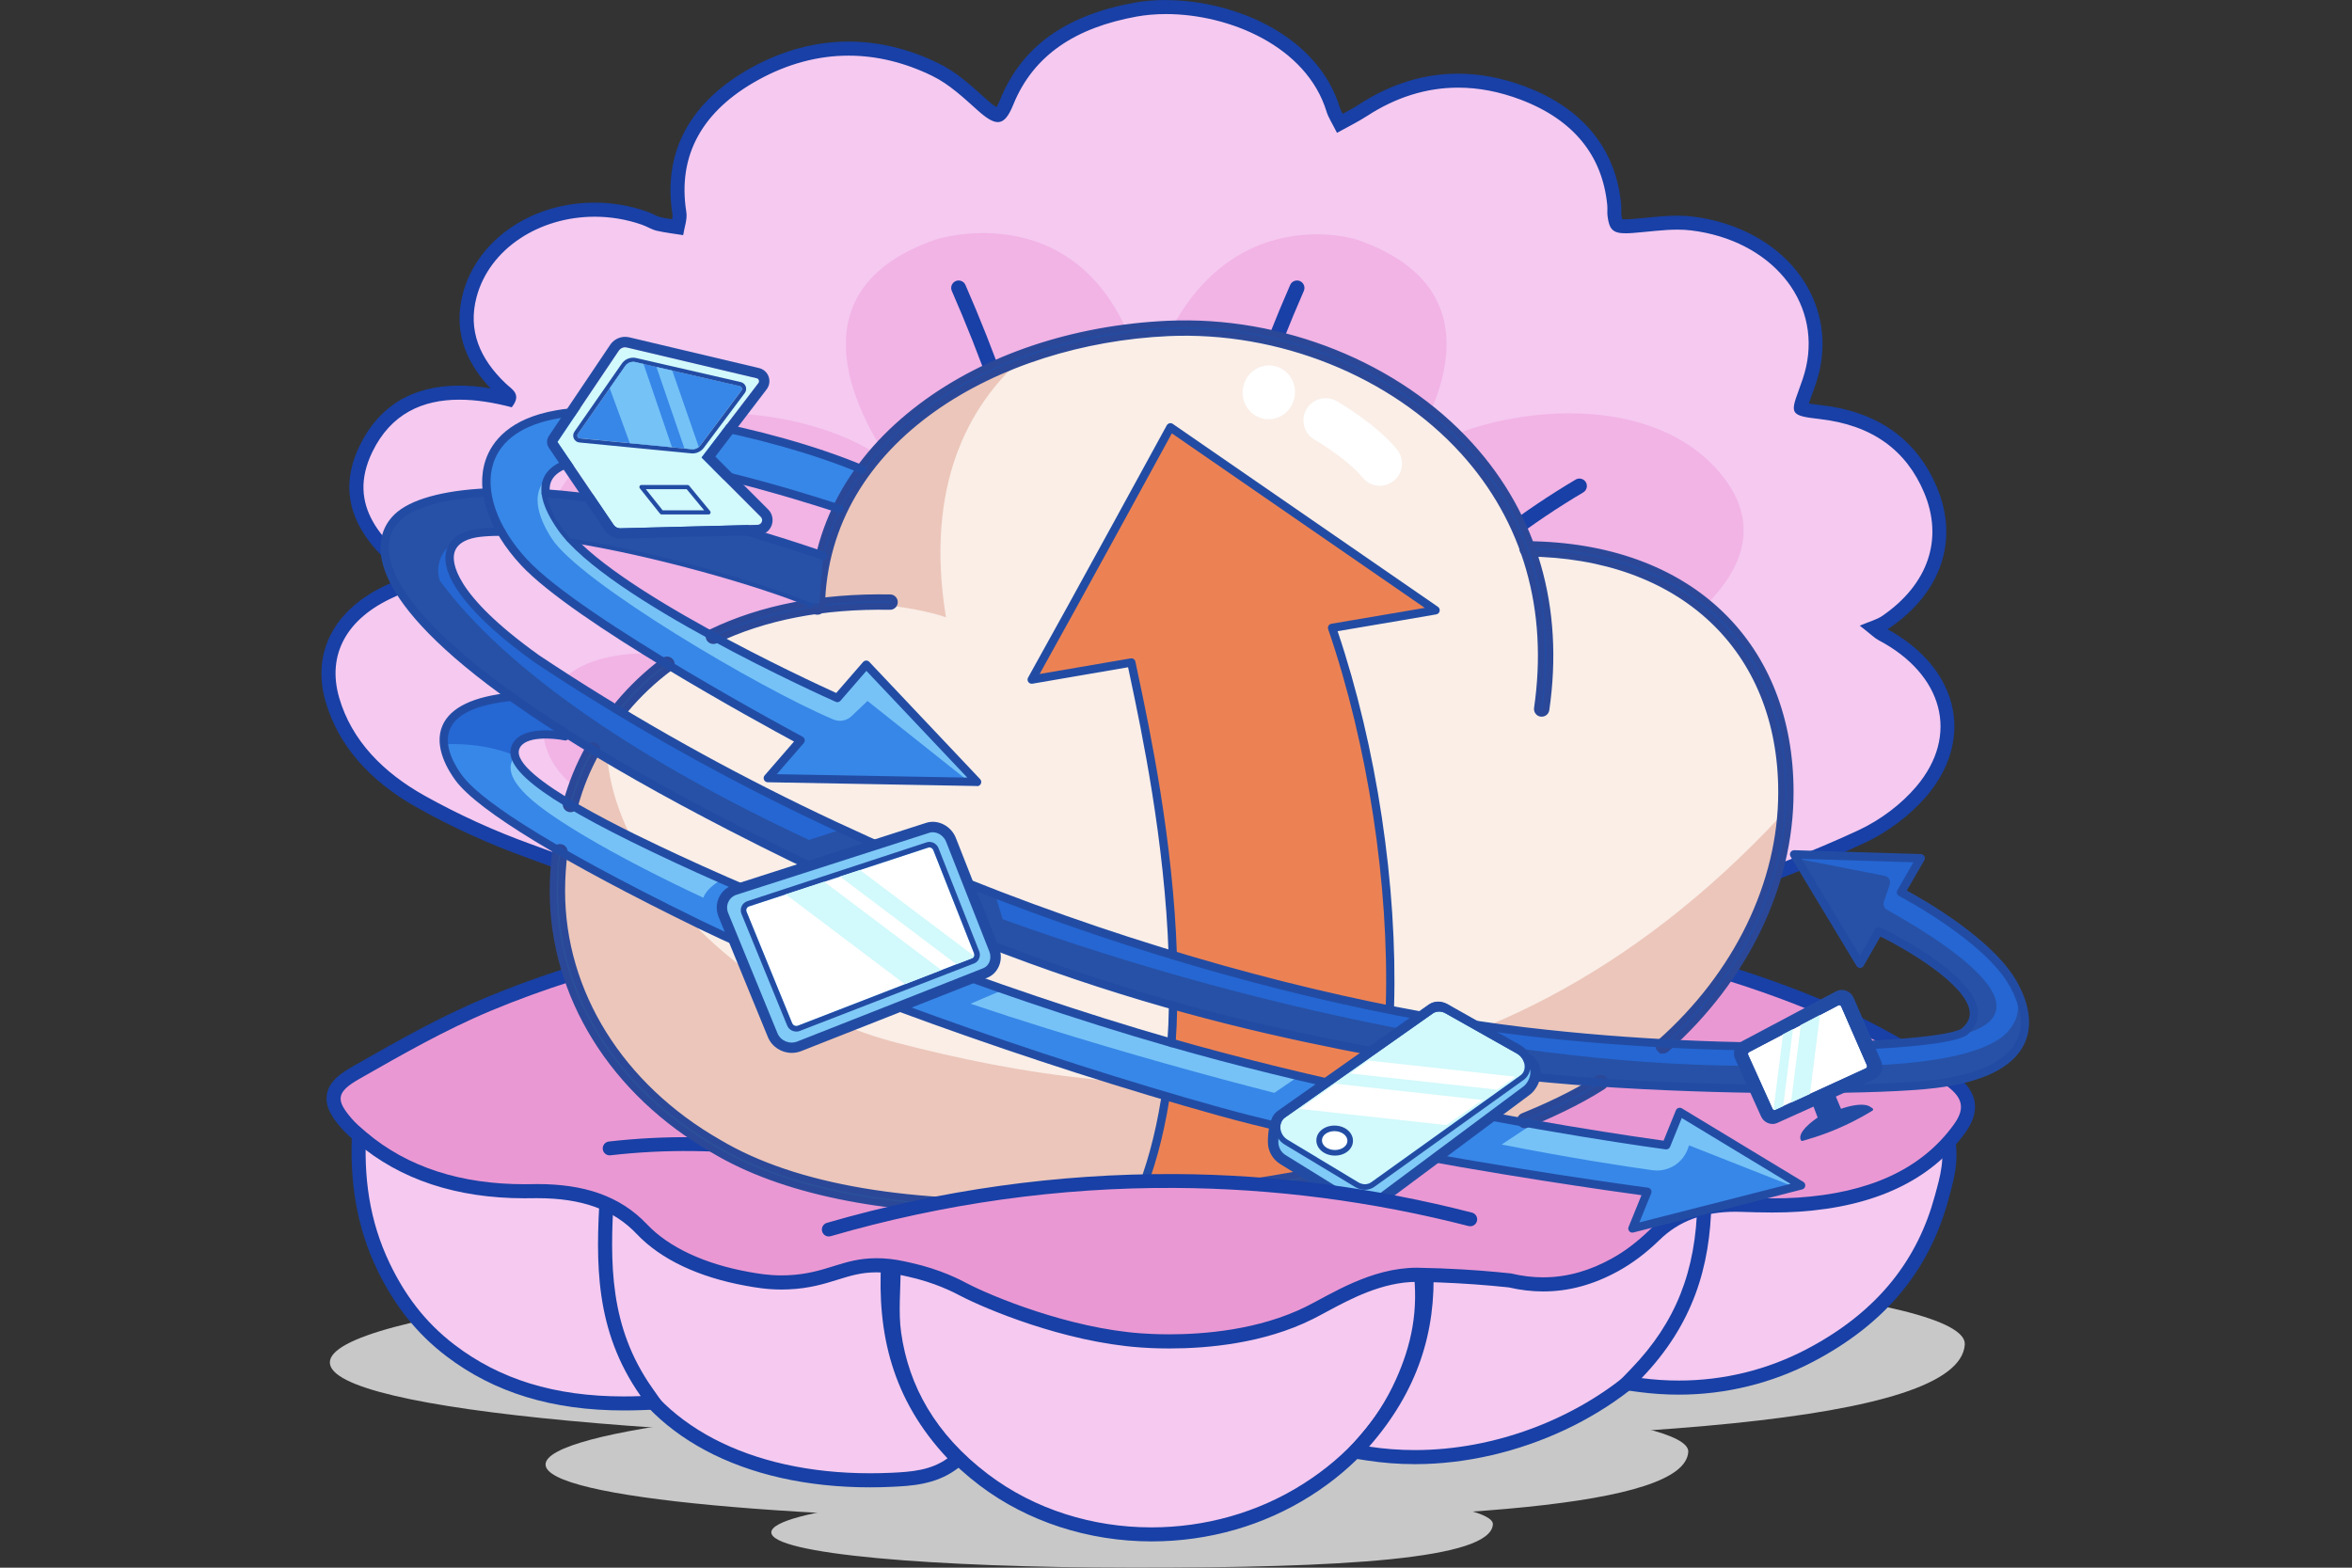 <svg width="135" height="90" viewBox="0 0 135 90" fill="none" xmlns="http://www.w3.org/2000/svg">
    <rect x="0" y="0" width="135" height="90" fill="#333333" stroke="none"/>
    <g opacity="0.73">
        <path
            d="M112.775 77.188C112.473 81.726 93.173 82.843 65.854 82.814C39.937 82.79 18.933 81.041 18.933 78.218C18.933 75.394 39.941 72.875 65.854 72.591C91.769 72.308 112.962 74.369 112.775 77.188Z"
            fill="white"/>
        <path
            d="M96.903 83.355C96.692 86.526 83.205 87.307 64.109 87.287C45.995 87.268 31.314 86.047 31.314 84.074C31.314 82.101 45.997 80.34 64.109 80.142C82.221 79.944 97.034 81.385 96.903 83.355Z"
            fill="white"/>
        <path
            d="M85.688 87.517C85.555 89.521 77.037 90.012 64.981 90C53.543 89.99 44.273 89.217 44.273 87.972C44.273 86.726 53.543 85.613 64.981 85.489C76.417 85.364 85.771 86.273 85.688 87.517Z"
            fill="white"/>
    </g>
    <path
        d="M88.181 56.239C88.012 56.239 87.842 56.216 87.661 56.172C86.244 55.821 84.793 55.487 83.39 55.165C82.832 55.036 82.275 54.908 81.719 54.777L81.346 54.69L81.411 54.312C81.76 52.323 84.255 49.459 86.287 47.406C87.83 45.845 89.969 43.935 92.996 42.742C92.869 42.671 92.759 42.659 92.671 42.659C92.472 42.659 92.235 42.74 91.95 42.907C91.687 43.062 91.42 43.217 91.153 43.372C89.952 44.067 88.709 44.787 87.683 45.639C84.772 48.056 82.459 50.778 80.806 53.721C80.72 53.872 80.614 54.005 80.502 54.143C80.449 54.209 80.392 54.278 80.333 54.355L80.192 54.541L74.305 53.793L74.397 53.363C75.324 49.031 77.403 44.87 80.938 40.266C84.218 35.993 87.875 32.676 92.101 30.139C92.005 30.061 91.934 30.061 91.899 30.061C91.705 30.061 91.455 30.226 91.304 30.324L90.796 30.656C89.557 31.465 88.275 32.303 87.164 33.237C80.535 38.812 76.101 45.311 73.989 52.551C73.938 52.731 73.873 52.906 73.799 53.108C73.761 53.212 73.72 53.328 73.673 53.458L73.571 53.746L69.27 53.481V53.1C69.28 46.306 69.778 40.694 70.84 35.436C72.171 28.846 73.814 23.603 75.999 18.99C75.94 18.98 75.893 18.976 75.856 18.976C75.681 18.976 75.618 19.035 75.493 19.304L75.263 19.802C74.739 20.937 74.197 22.111 73.757 23.281C70.746 31.311 69.103 39.96 68.871 48.986C68.848 49.881 68.801 50.757 68.75 51.683C68.728 52.107 68.705 52.535 68.683 52.969L68.665 53.354H63.585V52.951C63.585 52.669 63.585 52.392 63.589 52.119C63.593 51.536 63.597 50.988 63.581 50.433C63.544 49.129 63.526 47.802 63.505 46.517C63.461 43.503 63.414 40.384 63.153 37.338C62.612 31.048 61.02 25.717 58.283 21.045L58.201 20.904C57.955 20.482 57.722 20.083 57.41 19.747C57.388 19.722 57.315 19.661 57.123 19.624C57.343 20.069 57.567 20.513 57.785 20.945C58.513 22.384 59.265 23.874 59.84 25.393C60.582 27.35 61.204 29.513 61.795 32.195C62.276 34.376 62.629 36.661 62.847 38.985C63.047 41.14 63.075 43.333 63.102 45.453L63.108 45.973C63.128 47.573 63.108 49.139 63.083 50.798C63.073 51.52 63.063 52.245 63.057 52.981L63.053 53.361L58.505 53.597L58.442 53.246C58.377 52.88 58.322 52.527 58.271 52.182C58.165 51.489 58.065 50.837 57.889 50.211C55.264 40.885 48.657 33.791 38.257 29.131C38.194 29.103 38.127 29.07 38.059 29.038C37.847 28.934 37.627 28.828 37.44 28.828C37.393 28.828 37.301 28.828 37.175 28.915L37.24 28.952C37.59 29.15 37.955 29.356 38.324 29.523C46.77 33.321 52.783 39.108 56.202 46.721C57.223 48.996 57.704 51.067 57.716 53.234V53.595L51.501 54.315L51.364 54.1C51.273 53.956 51.181 53.813 51.089 53.668C50.893 53.365 50.692 53.049 50.502 52.733C48.113 48.758 44.925 45.845 40.752 43.827C40.122 43.521 39.392 43.262 38.587 43.052C38.565 43.046 38.538 43.044 38.506 43.044C38.455 43.044 38.396 43.05 38.334 43.062C38.532 43.15 38.73 43.238 38.926 43.321C39.861 43.731 40.832 44.153 41.714 44.673C42.946 45.396 44.162 46.275 45.333 47.282C46.429 48.228 47.363 49.278 48.207 50.27C49.097 51.316 50.007 52.462 50.459 53.944L50.59 54.37L50.154 54.457C49.632 54.563 49.12 54.669 48.614 54.773C47.224 55.061 45.911 55.332 44.566 55.556C44.48 55.57 44.387 55.578 44.289 55.578C43.804 55.578 43.255 55.407 42.923 55.15C39.15 52.225 34.645 50.386 30.338 48.837C28.222 48.077 26.149 47.131 24.173 46.028C21.491 44.532 19.776 42.565 19.077 40.184C18.286 37.493 19.52 35.2 22.457 33.893C22.893 33.7 23.309 33.477 23.792 33.219C23.849 33.188 23.908 33.157 23.968 33.125C21.499 31.317 19.414 29.027 20.997 25.76C22.035 23.617 23.839 22.529 26.357 22.529C27.211 22.529 28.163 22.655 29.19 22.908C29.265 22.747 29.176 22.672 28.935 22.468C28.868 22.413 28.803 22.356 28.744 22.299C27.044 20.68 26.442 18.876 26.956 16.942C27.724 14.047 30.672 12.025 34.125 12.025C35.097 12.025 36.056 12.188 36.977 12.508C37.118 12.557 37.246 12.618 37.368 12.677C37.513 12.746 37.65 12.812 37.778 12.84C38.112 12.918 38.453 12.967 38.813 13.02L38.887 13.03C38.891 13.009 38.895 12.991 38.901 12.971C38.964 12.693 39.026 12.432 38.991 12.216C38.457 8.837 39.961 6.07 43.341 4.213C45.076 3.261 46.88 2.778 48.704 2.778C50.37 2.778 52.043 3.182 53.676 3.977C54.616 4.436 55.384 5.125 56.126 5.791L56.397 6.034C56.917 6.494 57.158 6.592 57.27 6.592C57.347 6.592 57.516 6.497 57.781 5.848C58.949 2.97 61.363 1.233 65.159 0.542C65.711 0.442 66.304 0.391 66.918 0.391C70.797 0.391 75.341 2.413 76.521 6.28C76.578 6.466 76.68 6.653 76.823 6.916C76.849 6.963 76.876 7.012 76.902 7.063C76.988 7.016 77.073 6.971 77.155 6.927C77.554 6.713 77.899 6.529 78.223 6.319C79.958 5.19 81.796 4.615 83.686 4.615C84.909 4.615 86.165 4.858 87.422 5.333C90.598 6.537 92.356 8.688 92.649 11.727C92.661 11.85 92.659 11.962 92.657 12.072C92.657 12.172 92.653 12.267 92.663 12.347C92.743 12.96 92.824 12.979 93.297 12.979C93.407 12.979 93.538 12.973 93.697 12.96C93.98 12.94 94.266 12.912 94.551 12.883C95.118 12.826 95.703 12.769 96.28 12.769C96.585 12.769 96.865 12.785 97.13 12.818C99.637 13.13 101.794 14.328 103.047 16.104C104.089 17.58 104.448 19.367 104.054 21.139C103.942 21.648 103.755 22.156 103.604 22.564C103.514 22.808 103.326 23.316 103.359 23.436C103.459 23.528 104.164 23.607 104.464 23.642C107.562 23.991 109.693 25.489 110.795 28.09C111.998 30.925 111.05 33.761 108.264 35.677C108.046 35.826 107.799 35.93 107.536 36.03C107.548 36.04 107.56 36.05 107.573 36.06C107.783 36.233 107.899 36.329 108.011 36.388C110.043 37.459 111.35 39.02 111.69 40.783C111.996 42.369 111.511 43.971 110.286 45.415C109.395 46.465 108.137 47.414 106.837 48.022C104.193 49.253 101.465 50.28 98.673 51.308C95.572 52.449 92.315 53.776 89.5 55.733C89.155 55.972 88.739 56.229 88.173 56.229L88.181 56.239Z"
        fill="#F5C9F0"/>
    <path
        d="M66.926 0.807C70.575 0.807 75 2.668 76.142 6.409C76.248 6.753 76.464 7.073 76.741 7.626C77.389 7.265 77.948 6.996 78.451 6.668C80.112 5.585 81.87 5.031 83.694 5.031C84.864 5.031 86.065 5.259 87.286 5.722C90.344 6.882 91.98 8.957 92.254 11.776C92.274 11.986 92.243 12.2 92.27 12.408C92.368 13.17 92.576 13.393 93.303 13.393C93.43 13.393 93.572 13.386 93.734 13.374C94.579 13.311 95.446 13.183 96.288 13.183C96.557 13.183 96.824 13.195 97.087 13.23C101.651 13.798 104.511 17.258 103.667 21.063C103.565 21.528 103.398 21.983 103.233 22.435C102.748 23.75 102.782 23.868 104.427 24.054C107.499 24.4 109.423 25.88 110.432 28.259C111.568 30.938 110.675 33.547 108.043 35.355C107.713 35.581 107.273 35.695 106.747 35.917C107.399 36.425 107.587 36.627 107.831 36.755C111.521 38.7 112.502 42.202 109.986 45.162C109.14 46.159 107.946 47.07 106.674 47.663C104.05 48.886 101.294 49.922 98.54 50.937C95.252 52.148 92.058 53.475 89.275 55.411C88.923 55.656 88.599 55.833 88.179 55.833C88.048 55.833 87.91 55.817 87.757 55.778C85.781 55.289 83.788 54.843 81.808 54.382C82.073 52.867 83.784 50.509 86.572 47.69C88.546 45.696 90.743 43.943 93.717 42.905C93.389 42.424 93.028 42.255 92.669 42.255C92.347 42.255 92.029 42.392 91.742 42.561C90.258 43.433 88.701 44.267 87.422 45.329C84.55 47.714 82.184 50.437 80.451 53.526C80.347 53.709 80.192 53.872 80.009 54.113C78.341 53.901 76.686 53.691 74.788 53.448C75.817 48.644 78.223 44.461 81.256 40.512C84.304 36.543 87.954 33.025 92.694 30.259C92.447 29.808 92.17 29.66 91.899 29.66C91.603 29.66 91.314 29.837 91.081 29.99C89.65 30.929 88.183 31.855 86.903 32.931C80.377 38.419 75.811 44.866 73.602 52.441C73.528 52.694 73.428 52.941 73.292 53.328C72.128 53.257 70.966 53.185 69.674 53.106C69.682 47.125 70.071 41.289 71.235 35.522C72.393 29.792 73.958 24.127 76.564 18.748C76.268 18.627 76.038 18.576 75.856 18.576C75.412 18.576 75.251 18.87 75.126 19.141C74.517 20.468 73.887 21.791 73.379 23.147C70.228 31.553 68.695 40.18 68.469 48.982C68.436 50.289 68.349 51.595 68.283 52.957H63.992C63.992 52.076 64.013 51.253 63.988 50.429C63.868 46.055 63.933 41.67 63.56 37.312C63.071 31.606 61.677 26.039 58.635 20.849C58.36 20.378 58.091 19.889 57.71 19.482C57.537 19.296 57.219 19.204 56.793 19.204C56.693 19.204 56.587 19.208 56.475 19.218C57.486 21.324 58.65 23.389 59.467 25.546C60.301 27.745 60.904 30.02 61.406 32.293C61.897 34.519 62.239 36.778 62.449 39.034C62.663 41.344 62.678 43.67 62.708 45.989C62.739 48.293 62.678 50.596 62.657 52.987C61.249 53.061 60.089 53.122 58.843 53.185C58.644 52.07 58.552 51.073 58.281 50.111C55.557 40.443 48.79 33.416 38.426 28.773C38.131 28.64 37.794 28.432 37.444 28.432C37.15 28.432 36.844 28.577 36.539 29.03C37.077 29.319 37.596 29.643 38.163 29.898C46.6 33.694 52.465 39.383 55.837 46.893C56.725 48.872 57.304 50.923 57.316 53.242C55.5 53.452 53.672 53.664 51.711 53.891C51.423 53.436 51.128 52.987 50.855 52.531C48.565 48.721 45.367 45.612 40.935 43.468C40.236 43.13 39.468 42.867 38.697 42.667C38.64 42.653 38.579 42.647 38.516 42.647C38.233 42.647 37.902 42.775 37.601 42.822C37.58 42.93 37.56 43.038 37.539 43.148C38.873 43.766 40.277 44.298 41.519 45.027C42.795 45.778 43.989 46.656 45.076 47.596C46.119 48.497 47.035 49.514 47.907 50.539C48.808 51.595 49.66 52.694 50.08 54.07C48.141 54.461 46.335 54.861 44.507 55.167C44.442 55.177 44.37 55.183 44.297 55.183C43.912 55.183 43.441 55.04 43.18 54.839C39.474 51.964 35.067 50.113 30.484 48.464C28.362 47.702 26.301 46.756 24.379 45.684C21.978 44.343 20.186 42.504 19.475 40.08C18.737 37.571 19.915 35.479 22.63 34.273C23.301 33.975 23.931 33.61 24.746 33.188C21.841 31.172 19.886 29.009 21.37 25.948C22.433 23.754 24.245 22.945 26.367 22.945C27.321 22.945 28.336 23.108 29.373 23.381C29.969 22.625 29.39 22.362 29.029 22.019C27.531 20.593 26.848 18.964 27.353 17.058C28.099 14.253 30.98 12.441 34.131 12.441C35.03 12.441 35.949 12.587 36.848 12.901C37.138 13.001 37.397 13.177 37.692 13.246C38.19 13.36 38.705 13.417 39.213 13.499C39.278 13.054 39.462 12.596 39.392 12.165C38.875 8.894 40.328 6.342 43.537 4.58C45.214 3.659 46.953 3.194 48.706 3.194C50.302 3.194 51.913 3.58 53.503 4.354C54.503 4.841 55.323 5.628 56.134 6.35C56.619 6.782 56.978 7.01 57.274 7.01C57.622 7.01 57.883 6.692 58.158 6.013C59.328 3.131 61.777 1.582 65.234 0.952C65.764 0.856 66.333 0.807 66.922 0.807M66.922 0C66.282 0 65.666 0.053 65.089 0.159C61.147 0.877 58.635 2.693 57.41 5.71C57.316 5.94 57.245 6.075 57.194 6.154C57.098 6.097 56.933 5.983 56.67 5.746C56.581 5.667 56.489 5.585 56.399 5.504C55.637 4.819 54.848 4.112 53.857 3.628C52.167 2.805 50.435 2.387 48.708 2.387C46.814 2.387 44.943 2.886 43.149 3.873C39.606 5.82 38.033 8.731 38.595 12.292C38.608 12.367 38.595 12.471 38.577 12.587C38.334 12.551 38.1 12.51 37.874 12.459C37.786 12.439 37.67 12.384 37.546 12.325C37.419 12.263 37.274 12.196 37.113 12.139C36.151 11.805 35.146 11.633 34.129 11.633C30.494 11.633 27.386 13.778 26.57 16.85C26.049 18.815 26.583 20.645 28.159 22.295C27.524 22.191 26.925 22.138 26.363 22.138C23.676 22.138 21.75 23.302 20.639 25.595C19.043 28.891 20.953 31.292 23.225 33.076C22.903 33.245 22.604 33.398 22.298 33.535C19.201 34.913 17.854 37.444 18.696 40.306C19.426 42.793 21.205 44.838 23.982 46.389C25.975 47.502 28.071 48.456 30.207 49.225C34.482 50.764 38.952 52.584 42.68 55.477C43.076 55.784 43.724 55.99 44.293 55.99C44.413 55.99 44.527 55.982 44.635 55.964C45.989 55.737 47.308 55.464 48.704 55.175C49.208 55.071 49.717 54.965 50.235 54.861L51.107 54.686L50.973 54.243C50.989 54.27 51.008 54.296 51.024 54.325L51.295 54.753L51.798 54.694L54.595 54.37L57.404 54.045L58.124 53.962V53.75L58.173 54.027L58.884 53.99L62.696 53.793L63.261 53.764H68.864V53.866L69.623 53.913L73.18 54.133L73.239 54.137L73.848 54.174L73.856 54.147L74.682 54.251L79.903 54.916L80.365 54.975L80.647 54.604C80.704 54.529 80.757 54.463 80.808 54.402C80.883 54.309 80.96 54.213 81.034 54.109C81.024 54.156 81.016 54.203 81.007 54.247L80.875 54.999L81.619 55.173C82.173 55.301 82.728 55.43 83.284 55.558C84.687 55.882 86.138 56.214 87.555 56.567C87.765 56.62 87.973 56.647 88.171 56.647C88.823 56.647 89.304 56.373 89.728 56.08C92.504 54.147 95.733 52.833 98.809 51.701C101.61 50.67 104.346 49.642 107.004 48.403C108.355 47.773 109.662 46.785 110.591 45.692C111.88 44.173 112.41 42.41 112.084 40.722C111.727 38.877 110.4 37.251 108.337 36.123C108.388 36.093 108.439 36.06 108.49 36.028C111.448 33.995 112.449 30.974 111.164 27.949C110 25.203 107.76 23.626 104.507 23.257C104.374 23.242 104.058 23.206 103.824 23.163C103.875 23.006 103.942 22.823 103.979 22.721C104.134 22.301 104.327 21.779 104.446 21.245C104.861 19.363 104.482 17.461 103.373 15.89C102.054 14.021 99.796 12.761 97.176 12.435C96.895 12.4 96.6 12.382 96.278 12.382C95.68 12.382 95.085 12.441 94.51 12.498C94.219 12.526 93.941 12.555 93.666 12.575C93.517 12.585 93.395 12.591 93.295 12.591C93.21 12.591 93.153 12.587 93.112 12.583C93.097 12.532 93.079 12.449 93.063 12.312C93.057 12.261 93.057 12.18 93.059 12.096C93.061 11.982 93.063 11.852 93.049 11.707C92.745 8.547 90.847 6.219 87.563 4.974C86.26 4.481 84.956 4.23 83.684 4.23C81.715 4.23 79.803 4.825 78.001 5.999C77.719 6.183 77.414 6.35 77.065 6.535C76.992 6.395 76.937 6.28 76.906 6.181C76.317 4.248 74.915 2.632 72.852 1.502C71.113 0.55 68.948 0.006 66.916 0.006L66.922 0Z"
        fill="#1840A6"/>
    <path
        d="M100.232 40.559C99.694 38.898 98.073 37.457 94.045 37.502C94.045 37.502 103.526 32.842 98.719 27.144C93.913 21.449 82.791 23.899 80.01 27.144C80.01 27.144 88.081 17.237 77.823 13.739C77.823 13.739 69.109 10.998 65.79 22.525C63.342 10.673 53.757 13.739 53.757 13.739C43.5 17.235 51.57 27.144 51.57 27.144C48.79 23.899 37.668 21.449 32.861 27.144C28.054 32.84 37.535 37.502 37.535 37.502C33.507 37.455 31.885 38.896 31.349 40.559C30.594 42.895 32.19 45.331 34.91 46.128C45.067 49.104 47.161 55.279 47.161 55.279C49.13 54.333 63.736 53.139 65.792 52.975C67.849 53.141 82.455 54.333 84.424 55.279C84.424 55.279 86.517 49.104 96.675 46.128C99.394 45.331 100.99 42.895 100.236 40.559H100.232Z"
        fill="#F2B3E5"/>
    <path
        d="M66.088 88.092C62.553 88.092 59.141 86.983 56.477 84.967C53.529 82.737 51.794 79.907 51.319 76.556C51.201 75.723 51.23 74.879 51.258 73.986C51.273 73.556 51.287 73.109 51.287 72.636V72.068L51.823 72.253C52.21 72.388 52.565 72.508 52.897 72.618C53.566 72.842 54.145 73.038 54.705 73.26C58.002 74.567 60.857 75.5 64.086 75.816C65.379 75.943 66.561 76.004 67.701 76.004C71.696 76.004 75.002 75.213 77.807 73.586C78.356 73.268 79.002 73.052 79.752 72.803C80.137 72.675 80.535 72.543 80.969 72.382L81.442 72.206L81.511 72.706C81.831 75.036 81.515 77.09 80.488 79.365C79.36 81.862 77.52 83.936 75.014 85.528C72.381 87.201 69.293 88.088 66.088 88.088V88.092Z"
        fill="#F5C9F0"/>
    <path
        d="M51.691 72.638C52.85 73.042 53.727 73.311 54.556 73.639C57.541 74.822 60.576 75.882 64.048 76.222C65.287 76.344 66.508 76.412 67.703 76.412C71.417 76.412 74.894 75.747 78.011 73.939C78.786 73.488 79.813 73.246 81.111 72.763C81.448 75.223 81.01 77.229 80.121 79.202C79.079 81.51 77.383 83.548 74.8 85.189C72.175 86.859 69.119 87.686 66.09 87.686C62.727 87.686 59.396 86.665 56.723 84.643C53.68 82.339 52.155 79.561 51.723 76.497C51.556 75.311 51.697 74.102 51.697 72.634M50.889 71.499V72.634C50.889 73.101 50.875 73.541 50.861 73.969C50.83 74.881 50.802 75.741 50.926 76.609C51.415 80.068 53.203 82.987 56.24 85.285C58.974 87.352 62.474 88.491 66.094 88.491C69.376 88.491 72.538 87.584 75.239 85.868C77.811 84.233 79.703 82.101 80.863 79.53C81.923 77.18 82.247 75.058 81.919 72.648L81.782 71.65L80.836 72C80.408 72.159 80.015 72.29 79.634 72.418C78.863 72.675 78.197 72.897 77.611 73.236C74.872 74.826 71.633 75.6 67.709 75.6C66.583 75.6 65.413 75.539 64.133 75.415C60.951 75.103 58.126 74.177 54.862 72.885C54.291 72.659 53.709 72.463 53.036 72.237C52.704 72.125 52.351 72.006 51.964 71.872L50.891 71.499H50.889Z"
        fill="#1840A6"/>
    <path
        d="M49.935 84.981C42.809 84.981 37.354 82.09 35.346 77.247C34.27 74.654 34.031 71.968 34.592 68.796L34.718 68.084L35.258 68.563C38.552 71.482 41.765 72.842 45.369 72.842C46.963 72.842 48.677 72.567 50.463 72.02L51.017 71.851L50.985 72.43C50.724 76.984 51.898 80.484 54.681 83.444L54.995 83.778L54.621 84.047C53.606 84.781 52.467 84.891 51.191 84.95C50.771 84.971 50.349 84.981 49.937 84.981H49.935Z"
        fill="#F5C9F0"/>
    <path
        d="M34.989 68.867C38.014 71.55 41.302 73.248 45.367 73.248C46.971 73.248 48.698 72.983 50.579 72.41C50.341 76.552 51.203 80.34 54.385 83.723C53.431 84.414 52.31 84.498 51.172 84.551C50.757 84.571 50.343 84.579 49.937 84.579C43.043 84.579 37.676 81.807 35.721 77.094C34.663 74.544 34.449 71.935 34.991 68.867M34.447 67.306L34.196 68.727C33.621 71.978 33.868 74.736 34.975 77.404C37.048 82.402 42.642 85.387 49.937 85.387C50.355 85.387 50.783 85.377 51.209 85.356C52.245 85.307 53.663 85.242 54.858 84.378L55.602 83.84L54.972 83.171C52.269 80.297 51.13 76.892 51.385 72.457L51.452 71.299L50.343 71.637C48.596 72.169 46.922 72.441 45.367 72.441C41.867 72.441 38.74 71.114 35.525 68.264L34.445 67.306H34.447Z"
        fill="#1840A6"/>
    <path
        d="M81.209 83.652C80.302 83.652 79.397 83.583 78.52 83.448L77.795 83.336L78.278 82.784C80.856 79.84 82.028 76.558 81.865 72.751L81.845 72.275L82.318 72.333C82.65 72.373 82.96 72.406 83.256 72.439C83.851 72.504 84.416 72.565 84.958 72.659C85.879 72.818 86.772 72.899 87.616 72.899C90.464 72.899 92.834 72.019 94.859 70.21C94.938 70.139 95.018 70.066 95.097 69.992C95.651 69.477 96.279 68.894 97.441 68.769L97.778 68.733L97.871 69.057C98.583 71.499 97.959 74.2 96.112 76.66C92.975 80.843 86.984 83.654 81.207 83.654L81.209 83.652Z"
        fill="#F5C9F0"/>
    <path
        d="M97.484 69.167C99.451 75.914 90.541 83.248 81.209 83.248C80.335 83.248 79.456 83.183 78.584 83.049C81.382 79.852 82.43 76.45 82.271 72.732C83.282 72.854 84.1 72.918 84.891 73.054C85.843 73.219 86.752 73.301 87.618 73.301C90.605 73.301 93.085 72.337 95.13 70.508C95.756 69.95 96.302 69.293 97.484 69.167ZM98.071 68.292L97.399 68.364C96.104 68.502 95.395 69.161 94.824 69.693C94.747 69.764 94.669 69.835 94.592 69.907C92.643 71.647 90.362 72.493 87.618 72.493C86.799 72.493 85.926 72.414 85.029 72.259C84.475 72.163 83.906 72.102 83.305 72.037C83.009 72.004 82.699 71.972 82.369 71.931L81.425 71.817L81.466 72.767C81.625 76.464 80.484 79.655 77.978 82.517L77.01 83.621L78.461 83.846C79.358 83.984 80.284 84.056 81.211 84.056C87.109 84.056 93.228 81.179 96.439 76.901C98.363 74.336 99.009 71.509 98.261 68.941L98.071 68.292Z"
        fill="#1840A6"/>
    <path
        d="M35.809 80.574C31.795 80.574 28.541 79.579 25.857 77.534C24.21 76.279 22.989 74.75 22.012 72.72C20.895 70.396 20.441 67.819 20.622 64.845L20.671 64.06L21.28 64.556C24.273 66.987 28.191 68.072 33.986 68.072C34.135 68.072 34.284 68.072 34.435 68.072L34.869 68.068L34.842 68.5C34.583 72.616 34.575 76.316 37.109 79.919L37.535 80.527L36.793 80.555C36.461 80.568 36.13 80.574 35.81 80.574H35.809Z"
        fill="#F5C9F0"/>
    <path
        d="M21.026 64.87C24.463 67.662 28.921 68.476 33.986 68.476C34.137 68.476 34.288 68.476 34.439 68.474C34.186 72.495 34.129 76.383 36.777 80.15C36.449 80.162 36.127 80.168 35.809 80.168C31.799 80.168 28.67 79.169 26.102 77.212C24.33 75.863 23.203 74.261 22.375 72.542C21.189 70.076 20.861 67.536 21.024 64.868M20.314 63.249L20.219 64.817C20.031 67.862 20.5 70.502 21.648 72.891C22.638 74.952 23.935 76.576 25.612 77.853C28.368 79.952 31.703 80.973 35.809 80.973C36.135 80.973 36.471 80.967 36.807 80.955L38.291 80.898L37.437 79.683C34.981 76.187 34.991 72.561 35.244 68.522L35.299 67.656L34.431 67.664C34.282 67.664 34.133 67.666 33.986 67.666C28.291 67.666 24.45 66.61 21.535 64.24L20.316 63.249H20.314Z"
        fill="#1840A6"/>
    <path
        d="M96.357 79.663C95.631 79.663 94.895 79.614 94.17 79.518L93.377 79.414L93.931 78.837C96.549 76.114 97.749 73.091 97.825 69.038L97.833 68.623L98.249 68.643C98.799 68.669 99.337 68.684 99.853 68.684C104.78 68.684 108.431 67.383 111.017 64.707L111.507 64.201L111.696 64.88C112.108 66.346 111.786 67.514 111.503 68.545L111.444 68.763C110.363 72.754 107.886 75.718 103.875 77.82C101.575 79.025 98.974 79.663 96.359 79.663H96.357Z"
        fill="#F5C9F0"/>
    <path
        d="M111.307 64.988C111.715 66.443 111.352 67.556 111.054 68.657C110.098 72.188 107.915 75.246 103.687 77.461C101.435 78.642 98.936 79.257 96.359 79.257C95.652 79.257 94.938 79.21 94.225 79.117C97.183 76.038 98.161 72.72 98.23 69.044C98.779 69.071 99.321 69.087 99.855 69.087C104.413 69.087 108.37 68.029 111.311 64.988M111.709 63.414L110.73 64.427C108.188 67.057 104.733 68.28 99.855 68.28C99.347 68.28 98.815 68.266 98.271 68.239L97.439 68.199L97.423 69.032C97.35 72.977 96.184 75.916 93.642 78.56L92.535 79.712L94.119 79.92C94.863 80.017 95.617 80.066 96.359 80.066C99.042 80.066 101.706 79.414 104.062 78.179C108.18 76.022 110.722 72.977 111.835 68.869L111.894 68.653C112.192 67.571 112.528 66.346 112.086 64.772L111.707 63.416L111.709 63.414Z"
        fill="#1840A6"/>
    <path
        d="M67.117 77.005C66.288 77.005 65.69 76.962 65.466 76.946C61.126 76.634 56.672 74.738 55.321 74.033L55.276 74.008C54.915 73.819 53.821 73.244 52.192 72.885C51.658 72.767 51.234 72.675 50.667 72.642C50.543 72.636 50.422 72.632 50.306 72.632C49.373 72.632 48.686 72.846 47.956 73.075C47.185 73.315 46.39 73.564 45.241 73.611C45.11 73.617 44.986 73.619 44.864 73.619C44.042 73.619 43.404 73.503 42.892 73.411C40.251 72.934 38.161 71.947 36.848 70.561C35.436 69.069 33.524 68.376 30.833 68.376C30.729 68.376 30.625 68.376 30.519 68.378C30.382 68.38 30.246 68.382 30.111 68.382C26.314 68.382 23.164 67.344 20.755 65.296C20.451 65.037 20.137 64.77 19.878 64.468C19.373 63.875 19.077 63.404 19.167 62.886C19.267 62.316 19.829 61.924 20.421 61.588L20.702 61.429C23.032 60.102 25.441 58.728 28.042 57.643C33.503 55.364 39.747 53.817 47.693 52.772C54 51.942 60.299 51.522 66.412 51.522C74.366 51.522 82.275 52.233 89.919 53.638C95.597 54.682 100.458 56.084 104.786 57.927C107.495 59.081 109.929 60.465 112.02 62.04C113.101 62.854 113.243 63.73 112.471 64.8C110.583 67.41 107.473 68.875 103.222 69.157C102.762 69.187 102.27 69.201 101.72 69.201C101.113 69.201 100.503 69.183 99.985 69.165C99.863 69.161 99.741 69.159 99.621 69.159C97.688 69.159 96.169 69.723 94.979 70.885C94.247 71.601 93.479 72.18 92.696 72.61C91.322 73.366 89.977 73.733 88.578 73.733C87.95 73.733 87.306 73.656 86.662 73.505C85.357 73.366 84.016 73.268 82.671 73.217C82.157 73.197 81.586 73.183 81.344 73.183C79.238 73.183 77.338 74.204 75.952 74.95C75.671 75.101 75.406 75.243 75.165 75.364C72.444 76.721 69.286 77.007 67.117 77.007V77.005Z"
        fill="#EA98D3"/>
    <path
        d="M66.41 51.926C74.25 51.926 82.065 52.606 89.844 54.035C95.026 54.987 100.002 56.329 104.625 58.3C107.261 59.423 109.648 60.762 111.776 62.365C112.736 63.088 112.752 63.72 112.141 64.564C110.241 67.192 107.179 68.49 103.192 68.753C102.703 68.786 102.211 68.798 101.716 68.798C101.141 68.798 100.566 68.782 99.996 68.761C99.867 68.757 99.743 68.755 99.618 68.755C97.562 68.755 95.956 69.367 94.694 70.598C94.066 71.209 93.334 71.801 92.498 72.259C91.306 72.916 90.011 73.331 88.574 73.331C87.983 73.331 87.37 73.26 86.727 73.107C85.792 73.007 84.4 72.881 82.685 72.816C82.182 72.797 81.601 72.781 81.344 72.779C81.338 72.779 81.334 72.779 81.328 72.779C78.7 72.779 76.409 74.291 74.984 75.003C72.246 76.369 69.04 76.603 67.115 76.603C66.302 76.603 65.717 76.56 65.493 76.546C61.357 76.249 56.95 74.432 55.506 73.678C55.168 73.501 54.029 72.881 52.278 72.494C51.739 72.375 51.289 72.275 50.688 72.243C50.555 72.235 50.427 72.233 50.304 72.233C48.331 72.233 47.432 73.117 45.222 73.211C45.098 73.217 44.978 73.219 44.862 73.219C44.077 73.219 43.465 73.109 42.96 73.017C40.438 72.561 38.389 71.609 37.138 70.288C35.566 68.629 33.485 67.976 30.829 67.976C30.723 67.976 30.615 67.976 30.507 67.981C30.372 67.983 30.24 67.985 30.107 67.985C26.503 67.985 23.413 67.035 21.012 64.994C20.716 64.743 20.419 64.491 20.18 64.211C19.295 63.174 19.259 62.717 20.616 61.945C23.056 60.556 25.513 59.14 28.193 58.021C34.247 55.495 40.903 54.076 47.74 53.177C53.974 52.358 60.199 51.93 66.406 51.93M66.406 51.123C60.274 51.123 53.959 51.544 47.634 52.376C39.651 53.426 33.375 54.983 27.881 57.275C25.26 58.369 22.838 59.747 20.498 61.08L20.217 61.241C19.538 61.627 18.894 62.085 18.765 62.821C18.635 63.567 19.11 64.201 19.567 64.735C19.846 65.064 20.174 65.341 20.49 65.61C22.975 67.722 26.212 68.792 30.107 68.792C30.246 68.792 30.383 68.792 30.523 68.788C30.627 68.788 30.729 68.786 30.829 68.786C33.401 68.786 35.22 69.44 36.551 70.847C37.925 72.296 40.09 73.323 42.817 73.817C43.345 73.912 44.003 74.031 44.862 74.031C44.992 74.031 45.125 74.029 45.255 74.022C46.458 73.972 47.316 73.704 48.074 73.468C48.804 73.242 49.432 73.044 50.304 73.044C50.414 73.044 50.529 73.048 50.643 73.054C51.179 73.085 51.587 73.174 52.104 73.287C53.678 73.633 54.738 74.19 55.087 74.373L55.135 74.397C56.505 75.113 61.029 77.039 65.438 77.355C65.666 77.372 66.273 77.415 67.118 77.415C69.331 77.415 72.554 77.123 75.347 75.729C75.593 75.606 75.86 75.462 76.144 75.309C77.493 74.583 79.34 73.59 81.33 73.59H81.344C81.582 73.59 82.145 73.607 82.657 73.625C83.984 73.676 85.309 73.772 86.595 73.908C87.261 74.063 87.928 74.141 88.578 74.141C90.046 74.141 91.457 73.757 92.892 72.969C93.705 72.52 94.502 71.919 95.26 71.179C96.371 70.094 97.798 69.566 99.621 69.566C99.735 69.566 99.853 69.568 99.969 69.573C100.489 69.591 101.105 69.609 101.718 69.609C102.277 69.609 102.776 69.595 103.247 69.562C107.622 69.273 110.834 67.752 112.795 65.039C113.702 63.785 113.523 62.67 112.261 61.72C110.143 60.126 107.681 58.726 104.941 57.558C100.587 55.703 95.697 54.29 89.989 53.242C82.32 51.834 74.387 51.118 66.408 51.118L66.406 51.123Z"
        fill="#1840A6"/>
    <path
        d="M79.275 52.531C79.21 52.531 79.142 52.514 79.079 52.482C78.869 52.374 78.788 52.115 78.898 51.907C80.249 49.304 82.039 46.923 84.222 44.828C86.308 42.826 88.711 41.124 91.367 39.768C91.577 39.662 91.834 39.744 91.942 39.953C92.05 40.163 91.966 40.42 91.756 40.528C89.175 41.845 86.84 43.501 84.815 45.443C82.699 47.473 80.965 49.781 79.658 52.3C79.583 52.447 79.434 52.531 79.279 52.531H79.275Z"
        fill="#1840A6"/>
    <path
        d="M72.315 51.65C72.279 51.65 72.242 51.646 72.205 51.636C71.977 51.575 71.843 51.343 71.902 51.114C72.815 47.673 74.238 44.379 76.127 41.317C79.503 35.852 84.452 31.084 90.439 27.533C90.641 27.413 90.904 27.48 91.024 27.682C91.145 27.884 91.077 28.147 90.876 28.267C85.005 31.749 80.157 36.417 76.853 41.766C75.008 44.754 73.618 47.973 72.725 51.332C72.674 51.524 72.501 51.65 72.313 51.65H72.315Z"
        fill="#1840A6"/>
    <path
        d="M67.401 51.577C67.168 51.577 66.979 51.389 66.975 51.157C66.913 47.449 67.107 43.702 67.552 40.023C68.524 31.965 70.711 24.003 74.054 16.358C74.148 16.142 74.401 16.045 74.617 16.138C74.833 16.232 74.931 16.485 74.837 16.701C71.528 24.268 69.362 32.148 68.4 40.125C67.961 43.766 67.77 47.471 67.829 51.143C67.833 51.379 67.645 51.573 67.409 51.577C67.407 51.577 67.405 51.577 67.401 51.577Z"
        fill="#1840A6"/>
    <path
        d="M50.194 52.531C50.039 52.531 49.89 52.447 49.815 52.301C48.508 49.781 46.772 47.476 44.658 45.443C42.633 43.499 40.297 41.845 37.717 40.529C37.507 40.42 37.423 40.164 37.531 39.954C37.639 39.744 37.896 39.66 38.106 39.768C40.762 41.124 43.165 42.826 45.251 44.828C47.434 46.923 49.224 49.304 50.575 51.907C50.683 52.117 50.602 52.374 50.394 52.482C50.331 52.515 50.263 52.531 50.198 52.531H50.194Z"
        fill="#1840A6"/>
    <path
        d="M57.154 51.65C56.964 51.65 56.793 51.524 56.742 51.332C55.849 47.973 54.461 44.754 52.614 41.766C49.309 36.417 44.462 31.749 38.591 28.267C38.389 28.147 38.322 27.886 38.443 27.682C38.563 27.48 38.824 27.413 39.028 27.533C45.017 31.086 49.964 35.852 53.34 41.317C55.229 44.377 56.652 47.673 57.565 51.114C57.626 51.343 57.49 51.575 57.261 51.636C57.225 51.646 57.188 51.65 57.151 51.65H57.154Z"
        fill="#1840A6"/>
    <path
        d="M62.068 51.577C62.068 51.577 62.064 51.577 62.06 51.577C61.823 51.573 61.636 51.379 61.64 51.143C61.701 47.471 61.51 43.766 61.069 40.125C60.107 32.148 57.942 24.268 54.632 16.701C54.538 16.485 54.636 16.234 54.852 16.138C55.068 16.045 55.319 16.142 55.414 16.358C58.758 24.003 60.945 31.963 61.917 40.023C62.362 43.7 62.555 47.447 62.494 51.157C62.49 51.389 62.3 51.577 62.068 51.577Z"
        fill="#1840A6"/>
    <path
        d="M34.994 65.93C37.501 65.644 40.783 65.518 44.564 66.04C49.414 66.708 53.268 68.19 55.896 69.45"
        fill="#EA98D3"/>
    <path
        d="M55.896 69.847C55.839 69.847 55.78 69.835 55.725 69.809C52.17 68.105 48.397 66.969 44.511 66.433C41.378 66.001 38.192 65.964 35.038 66.325C34.82 66.35 34.623 66.193 34.598 65.975C34.574 65.756 34.731 65.559 34.949 65.534C38.167 65.167 41.421 65.204 44.619 65.646C48.586 66.193 52.439 67.353 56.069 69.091C56.267 69.185 56.35 69.424 56.257 69.621C56.188 69.764 56.047 69.847 55.898 69.847H55.896Z"
        fill="#1840A6"/>
    <path
        d="M102.352 45.329C102.352 37.247 96.969 31.521 87.622 31.439C85.215 23.989 77.966 18.358 67.172 18.856C56.684 19.339 47.381 25.444 47.214 34.76C37.062 36.05 31.991 43.309 31.991 51.157C31.991 57.279 35.695 62.67 41.31 65.816C54.585 73.56 84.577 65.752 87.204 64.613C96.718 61.18 102.352 53.098 102.352 45.329Z"
        fill="#ECC6BA"/>
    <path
        d="M101.115 39.161C99.152 34.77 94.916 31.88 88.847 31.488C88.446 31.462 88.04 31.443 87.624 31.441C87.525 31.129 87.41 30.824 87.292 30.518C84.726 23.86 78.172 18.876 68.61 18.834C68.137 18.834 67.658 18.838 67.171 18.86C64.162 18.999 61.251 19.6 58.625 20.609C55.617 23.292 53.066 27.852 54.296 35.439C54.296 35.439 52.439 34.715 48.504 34.566C41.462 35.549 37.383 38.117 34.888 41.674C34.072 48.24 41.309 57.226 51.519 59.876C65.258 63.439 84.891 65.488 102.289 46.762C102.33 46.285 102.352 45.81 102.352 45.333C102.352 43.067 101.928 40.987 101.115 39.163V39.161Z"
        fill="#FAEEE7"/>
    <path
        d="M65.328 68.786C70.124 68.309 74.69 67.493 78.327 66.698C81.191 59.674 79.925 46.12 76.462 36.042L80.396 35.375L82.402 35.031L67.183 24.529C67.183 24.529 61.73 34.529 59.223 39.012L61.628 38.6L64.941 38.032C65.925 42.767 69.605 58.551 65.326 68.788L65.328 68.786Z"
        fill="#EC8254"/>
    <path
        d="M74.313 22.751C74.442 21.907 73.883 21.121 73.062 20.996C72.242 20.87 71.472 21.453 71.341 22.295C71.213 23.139 71.771 23.925 72.593 24.05C73.412 24.176 74.183 23.593 74.313 22.751Z"
        fill="white"/>
    <path
        d="M79.373 27.874C79.595 27.843 79.815 27.754 80.002 27.601C80.549 27.156 80.63 26.353 80.188 25.809C78.987 24.335 76.816 23.084 76.725 23.029C76.113 22.678 75.335 22.89 74.984 23.502C74.633 24.111 74.845 24.892 75.457 25.242C75.971 25.538 77.467 26.504 78.211 27.419C78.502 27.778 78.949 27.937 79.375 27.878L79.373 27.874Z"
        fill="white"/>
    <path
        d="M48.174 29.205C48.174 29.205 40.726 26.689 36.227 26.361C33.77 26.182 29.398 26.264 32.229 30.294C35.004 34.242 48.06 40.066 48.06 40.066L49.719 38.152L56.081 44.885L44.071 44.669L45.95 42.5C45.95 42.5 33.326 35.767 30.083 32.285C26.962 28.936 26.878 24.661 31.991 23.785C35.566 23.126 44.116 24.694 49.495 26.954"
        fill="#3787E8"/>
    <path
        d="M49.719 38.154L48.06 40.068C48.06 40.068 35.004 34.244 32.229 30.296C31.267 28.926 31.139 28.013 31.481 27.409C31.481 27.409 29.967 28.257 31.659 30.901C33.267 33.416 43.636 39.538 47.834 41.305C48.188 41.454 48.598 41.379 48.879 41.112L49.793 40.241L55.629 44.881L56.081 44.889L49.719 38.156V38.154Z"
        fill="#76C2F7"/>
    <path
        d="M27.953 28.273C25.364 28.394 23.607 28.928 22.808 29.709C20.679 31.784 22.145 37.259 41.998 47.48C60.788 57.154 72.466 59.236 83.284 61.188C91.314 62.638 106.535 62.778 111.052 62.234C116.134 61.62 117.078 59.236 115.567 56.508C114.057 53.783 109.112 51.226 109.112 51.226C109.713 50.177 110.202 49.325 110.237 49.274L102.976 49.051L106.763 55.332C106.763 55.332 107.324 54.349 107.837 53.452C107.837 53.452 115.317 57.018 112.771 59.213C111.741 60.1 99.449 60.632 87.496 59.213C75.542 57.794 52.324 52.162 30.817 37.822C24.976 33.651 24.762 30.921 27.5 30.585C27.877 30.538 28.303 30.518 28.768 30.522"
        fill="#2751A6"/>
    <path
        d="M114.856 55.497C112.885 53.811 109.112 51.226 109.112 51.226C109.713 50.176 110.202 49.324 110.237 49.273L102.976 49.051L103.121 49.292L108.178 50.281C108.404 50.325 108.539 50.558 108.466 50.778L108.131 51.773C108.072 51.946 108.146 52.138 108.305 52.227C110.537 53.483 120.356 59.084 109.782 59.816C103.192 60.273 96.274 60.177 87.494 59.215C80.416 58.375 69.394 56.057 57.117 51.334C57.239 51.724 57.39 52.233 57.547 52.771C72.872 58.292 90.378 61.755 103.8 61.111L104.635 61.188C104.635 61.188 113.625 61.514 115.388 59.05C116.151 57.986 115.888 57.256 114.858 55.499V55.495L114.856 55.497Z"
        fill="#2566D2"/>
    <path
        d="M30.815 37.826C26.32 34.615 25.162 32.261 26.112 31.193C25.588 31.299 24.895 32.281 25.245 33.339C29.117 38.584 36.873 43.768 46.435 48.22L48.321 47.61C42.53 44.924 36.61 41.693 30.815 37.828V37.826Z"
        fill="#2566D2"/>
    <path
        d="M103.384 68.056L96.416 63.836L95.64 65.748C95.64 65.748 81.004 63.812 67.244 59.876C56.165 56.704 44.807 52.085 38.869 49.321C32.764 46.477 29.064 44.279 29.586 42.92C30.02 41.784 32.448 42.278 32.448 42.278L29.349 40.001C24.116 40.533 25.368 43.36 26.344 44.673C27.535 46.267 31.913 49.043 40.173 53.08C47.243 56.535 59.981 61.027 70 63.814C79.308 66.401 94.551 68.423 94.551 68.423L93.695 70.529L103.378 68.058H103.382L103.384 68.056Z"
        fill="#3787E8"/>
    <path
        d="M41.439 50.483C40.499 50.069 39.637 49.679 38.867 49.321C33.465 46.805 29.948 44.795 29.571 43.423C29.168 43.858 28.984 44.716 30.86 46.2C32.331 47.364 35.572 49.294 40.369 51.538C40.54 51.082 41.015 50.725 41.441 50.484L41.439 50.483Z"
        fill="#76C2F7"/>
    <path
        d="M67.242 59.874C64.009 58.948 60.753 57.898 57.614 56.81L55.71 57.623C57.123 58.102 58.587 58.575 60.103 59.046C64.82 60.51 69.191 61.729 73.143 62.74C73.649 62.393 74.134 62.063 74.552 61.778C72.146 61.205 69.68 60.571 67.242 59.874Z"
        fill="#76C2F7"/>
    <path
        d="M96.414 63.836L95.638 65.749C95.638 65.749 92.588 65.345 87.967 64.534L86.191 65.706C90.217 66.495 93.175 66.949 94.847 67.18C95.756 67.306 96.622 66.76 96.901 65.885L96.944 65.753L103.021 68.148L103.382 68.056L96.414 63.836Z"
        fill="#76C2F7"/>
    <path
        d="M29.586 42.918C30.02 41.782 32.448 42.276 32.448 42.276L29.349 39.998C26.102 40.329 25.352 41.542 25.484 42.73C26.597 42.671 28.053 42.773 29.561 43.37C29.526 43.211 29.531 43.058 29.588 42.916L29.586 42.918Z"
        fill="#2567D3"/>
    <path
        d="M95.462 60.279C95.395 60.279 95.33 60.253 95.283 60.2C95.195 60.102 95.206 59.949 95.303 59.861C99.731 55.937 102.269 50.694 102.269 45.478C102.269 37.216 96.532 31.824 87.651 31.749C87.519 31.749 87.415 31.641 87.415 31.508C87.415 31.376 87.523 31.272 87.653 31.272C92.258 31.313 96.106 32.707 98.779 35.306C101.374 37.828 102.744 41.346 102.744 45.478C102.744 50.831 100.147 56.204 95.617 60.218C95.57 60.259 95.515 60.279 95.46 60.279H95.462Z"
        fill="#224CA4"/>
    <path
        d="M95.462 60.483H95.26V60.432C95.212 60.408 95.169 60.373 95.132 60.332C95.055 60.245 95.016 60.13 95.022 60.014C95.03 59.896 95.081 59.788 95.171 59.71C99.553 55.825 102.067 50.637 102.067 45.478C102.067 37.336 96.408 32.026 87.651 31.951C87.41 31.951 87.213 31.753 87.213 31.508C87.213 31.264 87.41 31.068 87.653 31.068C92.315 31.109 96.21 32.524 98.921 35.159C101.555 37.72 102.947 41.287 102.947 45.476C102.947 50.886 100.326 56.314 95.754 60.369C95.67 60.442 95.566 60.481 95.462 60.481V60.483ZM87.655 31.474C87.637 31.474 87.618 31.49 87.618 31.508C87.618 31.531 87.635 31.547 87.653 31.547C96.655 31.625 102.473 37.094 102.473 45.478C102.473 50.751 99.908 56.049 95.44 60.012C95.424 60.026 95.424 60.049 95.436 60.065C95.444 60.075 95.456 60.077 95.462 60.077H95.47C95.47 60.077 95.483 60.071 95.487 60.067C99.969 56.092 102.542 50.774 102.542 45.478C102.542 41.401 101.192 37.934 98.638 35.451C96.002 32.889 92.205 31.512 87.651 31.474H87.655Z"
        fill="#2B4898"/>
    <path
        d="M87.516 64.564C87.423 64.564 87.331 64.509 87.294 64.415C87.245 64.293 87.305 64.154 87.427 64.106C88.597 63.633 90.295 62.876 91.736 61.949C91.848 61.877 91.995 61.908 92.066 62.02C92.138 62.132 92.107 62.279 91.995 62.35C90.523 63.296 88.797 64.069 87.606 64.548C87.578 64.558 87.547 64.566 87.516 64.566V64.564Z"
        fill="#224CA4"/>
    <path
        d="M87.516 64.766C87.337 64.766 87.172 64.654 87.107 64.487C87.064 64.379 87.064 64.26 87.111 64.152C87.157 64.044 87.243 63.961 87.351 63.916C88.517 63.443 90.207 62.689 91.626 61.778C91.83 61.645 92.103 61.706 92.235 61.91C92.366 62.114 92.307 62.387 92.103 62.52C90.611 63.48 88.874 64.252 87.681 64.735C87.626 64.758 87.571 64.768 87.516 64.768V64.766ZM91.864 62.112C91.864 62.112 91.85 62.112 91.844 62.118C90.399 63.047 88.684 63.812 87.502 64.291C87.486 64.297 87.475 64.323 87.482 64.34C87.488 64.356 87.504 64.364 87.516 64.364C87.516 64.364 87.522 64.364 87.531 64.36C88.707 63.885 90.419 63.123 91.885 62.181C91.903 62.169 91.907 62.148 91.895 62.13C91.887 62.12 91.876 62.114 91.864 62.114V62.112Z"
        fill="#2B4898"/>
    <path
        d="M57.898 69.517C50.569 69.517 44.894 68.345 40.997 66.021C35.212 62.711 31.752 57.156 31.752 51.159C31.752 50.395 31.801 49.622 31.901 48.864C31.92 48.733 32.038 48.642 32.168 48.658C32.299 48.676 32.391 48.794 32.374 48.925C32.278 49.663 32.229 50.413 32.229 51.157C32.229 56.979 35.597 62.381 41.235 65.606C45.606 68.209 52.278 69.34 61.072 68.967C69.739 68.598 77.718 66.863 80.745 66.133C80.873 66.103 81.004 66.18 81.032 66.311C81.063 66.439 80.985 66.57 80.855 66.598C77.813 67.332 69.8 69.075 61.09 69.444C59.991 69.491 58.927 69.513 57.896 69.513L57.898 69.517Z"
        fill="#2B519A"/>
    <path
        d="M57.898 69.719C50.539 69.719 44.817 68.533 40.895 66.195C35.046 62.85 31.552 57.228 31.552 51.159C31.552 50.383 31.604 49.602 31.703 48.839C31.736 48.597 31.958 48.426 32.199 48.46C32.439 48.493 32.61 48.715 32.578 48.956C32.482 49.69 32.435 50.431 32.435 51.161C32.435 56.91 35.764 62.246 41.339 65.436C45.677 68.021 52.314 69.14 61.067 68.771C69.727 68.404 77.683 66.672 80.702 65.944C80.818 65.918 80.936 65.936 81.036 65.997C81.138 66.058 81.207 66.156 81.234 66.272C81.26 66.386 81.242 66.505 81.181 66.605C81.12 66.707 81.022 66.776 80.906 66.802C77.862 67.536 69.837 69.283 61.102 69.654C59.995 69.701 58.917 69.723 57.9 69.723L57.898 69.719ZM32.136 48.86C32.117 48.86 32.103 48.874 32.099 48.892C32.001 49.639 31.952 50.401 31.952 51.159C31.952 57.081 35.37 62.572 41.094 65.846C44.957 68.148 50.61 69.316 57.895 69.316C58.907 69.316 59.979 69.291 61.081 69.246C69.78 68.877 77.774 67.137 80.808 66.405C80.826 66.401 80.838 66.376 80.836 66.36C80.832 66.344 80.808 66.329 80.791 66.333C77.762 67.063 69.775 68.802 61.081 69.171C52.249 69.546 45.536 68.404 41.133 65.783C35.434 62.524 32.028 57.056 32.028 51.159C32.028 50.411 32.076 49.651 32.174 48.901C32.176 48.88 32.162 48.862 32.142 48.86H32.138H32.136Z"
        fill="#2B4898"/>
    <path
        d="M32.743 46.426C32.721 46.426 32.7 46.422 32.678 46.416C32.549 46.379 32.478 46.248 32.513 46.12C32.853 44.923 33.226 44 33.809 42.934C33.872 42.818 34.017 42.777 34.133 42.838C34.249 42.899 34.292 43.046 34.229 43.162C33.658 44.208 33.306 45.072 32.973 46.248C32.943 46.354 32.847 46.422 32.743 46.422V46.426Z"
        fill="#2B519A"/>
    <path
        d="M32.743 46.628C32.702 46.628 32.663 46.621 32.623 46.611C32.39 46.544 32.254 46.301 32.317 46.069C32.663 44.848 33.045 43.912 33.632 42.84C33.748 42.628 34.015 42.551 34.229 42.663C34.333 42.718 34.408 42.812 34.443 42.924C34.478 43.038 34.463 43.158 34.406 43.262C33.844 44.294 33.495 45.148 33.167 46.308C33.112 46.497 32.939 46.628 32.743 46.628ZM34.017 43.013C34.003 43.013 33.99 43.02 33.984 43.034C33.414 44.078 33.043 44.989 32.704 46.177C32.698 46.196 32.71 46.216 32.731 46.222H32.741C32.753 46.222 32.772 46.216 32.776 46.196C33.112 45.005 33.469 44.129 34.048 43.069C34.054 43.056 34.054 43.046 34.052 43.04C34.052 43.034 34.046 43.024 34.035 43.02C34.029 43.016 34.023 43.016 34.015 43.016L34.017 43.013Z"
        fill="#2B4898"/>
    <path
        d="M35.687 40.83C35.632 40.83 35.579 40.812 35.534 40.775C35.432 40.691 35.42 40.538 35.503 40.439C36.276 39.509 37.164 38.669 38.141 37.94C38.247 37.86 38.396 37.882 38.475 37.988C38.555 38.094 38.532 38.243 38.426 38.323C37.48 39.028 36.62 39.843 35.87 40.742C35.823 40.8 35.756 40.828 35.687 40.828V40.83Z"
        fill="#2B519A"/>
    <path
        d="M35.687 41.032C35.581 41.032 35.481 40.995 35.401 40.928C35.314 40.855 35.257 40.749 35.246 40.633C35.236 40.514 35.271 40.4 35.348 40.31C36.133 39.367 37.032 38.517 38.021 37.779C38.214 37.634 38.492 37.675 38.638 37.868C38.708 37.962 38.738 38.076 38.722 38.192C38.706 38.311 38.642 38.413 38.549 38.484C37.613 39.181 36.765 39.984 36.027 40.871C35.944 40.973 35.819 41.03 35.689 41.03L35.687 41.032ZM38.284 38.095C38.284 38.095 38.269 38.097 38.261 38.103C37.297 38.82 36.423 39.65 35.656 40.569C35.648 40.58 35.646 40.59 35.648 40.596C35.65 40.602 35.652 40.612 35.66 40.62C35.666 40.624 35.672 40.63 35.685 40.63C35.699 40.63 35.707 40.622 35.713 40.616C36.471 39.705 37.342 38.879 38.304 38.164C38.314 38.156 38.318 38.145 38.32 38.137C38.32 38.127 38.32 38.119 38.314 38.113C38.306 38.103 38.294 38.097 38.284 38.097V38.095Z"
        fill="#2B4898"/>
    <path
        d="M40.942 36.768C40.852 36.768 40.769 36.719 40.726 36.633C40.669 36.513 40.72 36.372 40.838 36.315C43.724 34.927 47.171 34.26 51.089 34.328C51.222 34.328 51.326 34.44 51.324 34.572C51.324 34.703 51.216 34.807 51.085 34.807H51.081C47.241 34.737 43.865 35.392 41.044 36.745C41.011 36.761 40.974 36.77 40.94 36.77L40.942 36.768Z"
        fill="#224CA4"/>
    <path
        d="M40.942 36.969C40.773 36.969 40.62 36.873 40.546 36.721C40.442 36.502 40.534 36.24 40.752 36.134C43.663 34.733 47.143 34.054 51.097 34.126C51.214 34.126 51.324 34.175 51.407 34.26C51.489 34.346 51.533 34.458 51.529 34.576C51.527 34.813 51.33 35.008 51.089 35.008C47.277 34.939 43.932 35.585 41.135 36.929C41.074 36.957 41.011 36.971 40.946 36.971L40.942 36.969ZM50.559 34.523C46.888 34.523 43.649 35.186 40.925 36.494C40.907 36.502 40.899 36.525 40.909 36.543C40.917 36.562 40.934 36.564 40.942 36.564C43.812 35.19 47.222 34.531 51.087 34.601C51.109 34.601 51.126 34.584 51.126 34.566C51.126 34.552 51.12 34.541 51.116 34.538C51.111 34.533 51.103 34.527 51.091 34.527C50.914 34.525 50.736 34.523 50.561 34.523H50.559Z"
        fill="#2B4898"/>
    <path
        d="M88.487 40.943C88.476 40.943 88.464 40.943 88.452 40.938C88.322 40.92 88.23 40.798 88.25 40.667C89.076 34.98 87.61 29.876 84.012 25.905C79.937 21.41 73.439 18.801 67.044 19.094C57.288 19.543 47.322 25.1 47.147 34.854C47.147 34.986 47.039 35.096 46.902 35.088C46.77 35.088 46.666 34.976 46.668 34.843C46.749 30.32 48.912 26.337 52.924 23.328C56.648 20.536 61.654 18.862 67.022 18.615C73.551 18.316 80.2 20.984 84.367 25.583C88.065 29.662 89.571 34.901 88.725 40.735C88.707 40.855 88.605 40.938 88.489 40.938L88.487 40.943Z"
        fill="#224CA4"/>
    <path
        d="M88.489 41.144C88.472 41.144 88.442 41.144 88.405 41.136C88.309 41.124 88.205 41.063 88.136 40.967C88.064 40.873 88.036 40.757 88.052 40.639C88.868 35.015 87.42 29.967 83.863 26.041C79.829 21.591 73.386 19.009 67.054 19.296C57.394 19.741 47.522 25.228 47.349 34.858C47.349 34.978 47.295 35.094 47.208 35.176C47.122 35.257 47.008 35.298 46.89 35.29C46.782 35.29 46.672 35.241 46.588 35.155C46.507 35.07 46.462 34.958 46.466 34.839C46.547 30.251 48.739 26.215 52.803 23.169C56.558 20.352 61.605 18.664 67.013 18.416C73.606 18.114 80.312 20.809 84.518 25.45C88.256 29.574 89.781 34.87 88.927 40.767C88.894 40.985 88.711 41.144 88.491 41.144H88.489ZM68.018 18.872C74.146 18.872 80.257 21.465 84.159 25.77C87.799 29.788 89.281 34.949 88.448 40.696C88.446 40.714 88.462 40.734 88.48 40.739H88.489C88.505 40.739 88.521 40.728 88.525 40.708C89.363 34.935 87.873 29.753 84.218 25.721C80.092 21.167 73.506 18.521 67.032 18.819C61.703 19.064 56.736 20.723 53.044 23.493C49.083 26.461 46.949 30.389 46.869 34.849C46.869 34.864 46.876 34.872 46.88 34.876C46.884 34.88 46.892 34.886 46.904 34.886L46.933 34.88C46.933 34.88 46.945 34.868 46.945 34.852C47.122 24.971 57.186 19.345 67.036 18.892C67.364 18.878 67.694 18.87 68.022 18.87L68.018 18.872Z"
        fill="#2B4898"/>
    <path
        d="M65.326 69.024C65.295 69.024 65.264 69.018 65.234 69.006C65.114 68.955 65.055 68.814 65.106 68.694C65.788 67.057 66.306 65.178 66.638 63.107C66.659 62.976 66.781 62.886 66.912 62.909C67.042 62.929 67.13 63.052 67.109 63.182C66.771 65.29 66.245 67.208 65.546 68.88C65.507 68.971 65.417 69.026 65.326 69.026V69.024Z"
        fill="#224CA4"/>
    <path
        d="M67.242 60.114H67.223C67.091 60.104 66.993 59.992 67.001 59.859C67.054 59.103 67.079 58.551 67.091 57.752C67.091 57.619 67.197 57.517 67.335 57.517C67.468 57.517 67.572 57.629 67.57 57.762C67.556 58.571 67.531 59.13 67.478 59.896C67.47 60.022 67.366 60.118 67.242 60.118V60.114Z"
        fill="#224CA4"/>
    <path
        d="M79.778 57.992H79.77C79.638 57.988 79.534 57.878 79.54 57.747C79.746 50.827 78.508 42.744 76.234 36.121C76.211 36.054 76.217 35.983 76.254 35.922C76.291 35.861 76.352 35.82 76.419 35.81L81.78 34.898L67.262 24.879C66.455 26.357 62.017 34.489 59.673 38.694L64.896 37.797C65.022 37.775 65.144 37.858 65.169 37.983C65.218 38.217 65.273 38.478 65.334 38.765C65.984 41.833 67.336 48.214 67.554 54.824C67.558 54.957 67.456 55.067 67.323 55.071C67.191 55.075 67.081 54.973 67.077 54.841C66.859 48.273 65.513 41.917 64.867 38.865C64.826 38.667 64.786 38.482 64.749 38.307L59.259 39.251C59.168 39.267 59.078 39.228 59.023 39.153C58.97 39.077 58.964 38.979 59.011 38.898C61.487 34.468 66.914 24.517 66.969 24.419C67.001 24.36 67.058 24.317 67.124 24.3C67.189 24.284 67.258 24.296 67.315 24.335L82.534 34.837C82.614 34.892 82.653 34.99 82.632 35.086C82.612 35.182 82.534 35.253 82.439 35.271L80.433 35.616L76.776 36.236C79.012 42.859 80.221 50.882 80.017 57.766C80.013 57.894 79.907 57.998 79.778 57.998L79.782 57.994L79.778 57.992Z"
        fill="#224CA4"/>
    <path
        d="M79.303 63.088C79.291 63.088 79.277 63.088 79.265 63.084C79.134 63.064 79.044 62.941 79.067 62.811C79.179 62.106 79.271 61.364 79.346 60.54C79.358 60.408 79.475 60.31 79.605 60.324C79.738 60.334 79.833 60.453 79.821 60.583C79.744 61.419 79.652 62.171 79.538 62.886C79.519 63.005 79.418 63.086 79.301 63.086L79.303 63.088Z"
        fill="#224CA4"/>
    <path
        d="M78.325 66.937C78.299 66.937 78.27 66.933 78.242 66.921C78.117 66.874 78.056 66.737 78.101 66.613C78.205 66.336 78.301 66.048 78.392 65.761C78.433 65.634 78.566 65.565 78.692 65.604C78.818 65.644 78.888 65.777 78.849 65.903C78.757 66.201 78.655 66.497 78.549 66.782C78.515 66.878 78.421 66.939 78.325 66.939V66.937Z"
        fill="#224CA4"/>
    <path
        d="M56.081 45.125H56.077L44.067 44.909C43.975 44.909 43.889 44.852 43.852 44.767C43.814 44.683 43.83 44.583 43.891 44.514L45.575 42.571C43.696 41.558 32.922 35.683 29.91 32.45C28.038 30.438 27.276 28.182 27.873 26.41C28.228 25.365 29.221 24.019 31.954 23.55C35.546 22.89 44.117 24.437 49.591 26.736C49.711 26.788 49.77 26.928 49.719 27.048C49.668 27.169 49.528 27.228 49.407 27.177C44.001 24.906 35.562 23.373 32.038 24.021C30.056 24.362 28.772 25.24 28.326 26.565C27.794 28.143 28.534 30.273 30.26 32.126C33.44 35.541 45.94 42.227 46.066 42.294C46.13 42.327 46.176 42.39 46.189 42.461C46.201 42.532 46.182 42.606 46.134 42.661L44.588 44.445L55.521 44.642L49.729 38.515L48.243 40.229C48.174 40.309 48.062 40.335 47.966 40.29C47.43 40.052 34.816 34.395 32.036 30.436C31.102 29.107 30.845 28.053 31.273 27.299C31.828 26.321 33.499 25.927 36.245 26.127C40.721 26.455 48.176 28.956 48.252 28.983C48.378 29.026 48.445 29.162 48.4 29.287C48.36 29.413 48.221 29.48 48.097 29.435C48.021 29.409 40.624 26.928 36.208 26.604C33.038 26.372 32.001 26.981 31.687 27.536C31.359 28.114 31.608 28.999 32.425 30.163C34.965 33.779 46.49 39.098 47.997 39.783L49.54 38.005C49.585 37.954 49.648 37.924 49.715 37.922C49.784 37.917 49.848 37.948 49.895 37.997L56.257 44.73C56.324 44.799 56.34 44.901 56.301 44.991C56.263 45.077 56.177 45.134 56.083 45.134V45.127L56.081 45.125Z"
        fill="#224CA4"/>
    <path
        d="M46.56 34.86C46.529 34.86 46.498 34.853 46.468 34.841C43.618 33.655 37.537 31.9 32.684 31.137C32.553 31.117 32.464 30.995 32.484 30.864C32.505 30.734 32.627 30.644 32.757 30.665C37.645 31.433 43.775 33.2 46.651 34.399C46.772 34.45 46.831 34.591 46.78 34.711C46.741 34.803 46.651 34.858 46.558 34.858L46.56 34.86Z"
        fill="#224CA4"/>
    <path
        d="M47.242 31.906C40.83 29.69 35.436 28.618 31.324 28.328C31.324 28.328 31.634 29.419 31.993 29.939C32.352 30.459 32.721 30.899 32.721 30.899C37.621 31.669 43.749 33.447 46.562 34.617H47.037L47.245 31.904L47.242 31.906Z"
        fill="#2751A6"/>
    <path
        d="M47.245 32.147C47.218 32.147 47.192 32.142 47.167 32.134C41.339 30.12 35.858 28.887 31.31 28.569C31.178 28.559 31.08 28.447 31.088 28.314C31.098 28.182 31.214 28.082 31.343 28.092C35.931 28.414 41.458 29.655 47.324 31.682C47.449 31.724 47.516 31.861 47.473 31.985C47.44 32.083 47.344 32.147 47.247 32.147H47.245Z"
        fill="#224CA4"/>
    <path
        d="M103.382 62.76C96.946 62.76 88.503 62.375 83.242 61.423L83.093 61.396C72.562 59.495 60.623 57.338 41.89 47.692C26.081 39.55 22.282 34.636 21.878 31.943C21.735 30.993 21.998 30.159 22.64 29.535C23.513 28.685 25.395 28.151 27.941 28.035C28.069 28.031 28.185 28.131 28.191 28.263C28.197 28.396 28.095 28.508 27.963 28.514C25.533 28.628 23.762 29.111 22.973 29.88C22.439 30.402 22.229 31.072 22.349 31.875C22.665 33.989 25.651 38.798 42.106 47.268C60.776 56.881 72.163 58.938 83.176 60.928L83.325 60.954C91.291 62.393 106.582 62.534 111.022 61.996C113.515 61.694 115.139 60.929 115.726 59.784C116.161 58.936 116.032 57.843 115.357 56.624C113.902 53.993 109.051 51.467 109.002 51.441C108.945 51.41 108.902 51.357 108.881 51.296C108.863 51.235 108.871 51.165 108.904 51.11C109.395 50.252 109.67 49.773 109.827 49.504L103.406 49.306L106.755 54.865L107.628 53.34C107.689 53.232 107.825 53.19 107.938 53.242C108.154 53.346 113.227 55.789 113.521 57.984C113.592 58.52 113.392 58.995 112.924 59.399C111.743 60.418 98.972 60.822 87.465 59.454C72.972 57.733 50.443 51.2 30.682 38.026C27.08 35.453 25.233 33.123 25.613 31.635C25.792 30.934 26.45 30.477 27.472 30.353C27.849 30.306 28.287 30.283 28.77 30.285C28.903 30.285 29.009 30.393 29.007 30.526C29.007 30.659 28.901 30.762 28.768 30.762C28.742 30.762 28.719 30.762 28.695 30.762C28.261 30.762 27.869 30.783 27.531 30.824C26.958 30.893 26.238 31.111 26.077 31.749C25.957 32.224 25.951 34.053 30.957 37.628C50.643 50.752 73.086 57.26 87.525 58.975C100.065 60.463 111.749 59.776 112.616 59.03C112.958 58.734 113.101 58.412 113.05 58.041C112.844 56.502 109.46 54.523 107.933 53.764L106.971 55.448C106.931 55.522 106.851 55.568 106.767 55.568C106.69 55.568 106.602 55.526 106.56 55.452L102.774 49.172C102.729 49.096 102.727 49.003 102.774 48.927C102.819 48.852 102.901 48.809 102.988 48.809L110.249 49.031C110.335 49.035 110.414 49.084 110.455 49.16C110.496 49.237 110.49 49.331 110.443 49.402C110.418 49.439 110.225 49.775 109.448 51.127C110.443 51.665 114.422 53.928 115.781 56.386C116.538 57.75 116.668 58.999 116.159 59.996C115.488 61.309 113.782 62.138 111.087 62.465C109.558 62.65 106.745 62.754 103.388 62.754H103.384L103.382 62.76Z"
        fill="#224CA4"/>
    <path
        d="M78.816 66.073C78.8 66.073 78.786 66.073 78.769 66.068C75.282 65.385 72.309 64.703 69.937 64.042C59.357 61.101 46.796 56.579 40.069 53.293C32.258 49.475 27.445 46.544 26.155 44.816C25.749 44.271 24.86 42.871 25.401 41.644C25.853 40.614 27.172 39.982 29.325 39.764C29.457 39.752 29.573 39.848 29.586 39.978C29.598 40.109 29.502 40.227 29.372 40.239C27.404 40.439 26.214 40.977 25.835 41.835C25.396 42.834 26.177 44.051 26.534 44.53C27.402 45.694 30.493 48.085 40.275 52.865C46.98 56.141 59.506 60.65 70.061 63.584C72.422 64.24 75.381 64.919 78.859 65.602C78.987 65.628 79.073 65.752 79.047 65.883C79.024 65.997 78.924 66.077 78.812 66.077L78.816 66.073Z"
        fill="#224CA4"/>
    <path
        d="M93.697 70.765C93.627 70.765 93.562 70.736 93.517 70.683C93.458 70.614 93.442 70.518 93.477 70.437L94.217 68.616C92.688 68.408 85.696 67.428 78.769 66.068C78.641 66.042 78.555 65.917 78.582 65.787C78.608 65.659 78.733 65.573 78.863 65.599C86.644 67.126 94.508 68.174 94.586 68.184C94.659 68.194 94.724 68.237 94.761 68.3C94.798 68.364 94.804 68.443 94.775 68.51L94.098 70.178L102.77 67.964L96.53 64.185L95.86 65.838C95.819 65.938 95.713 65.999 95.607 65.985C95.534 65.975 88.252 65.002 79.26 63.084C79.132 63.057 79.049 62.929 79.077 62.801C79.104 62.672 79.232 62.589 79.36 62.617C87.539 64.364 94.302 65.322 95.487 65.485L96.192 63.744C96.218 63.679 96.271 63.63 96.339 63.608C96.406 63.585 96.477 63.594 96.538 63.63L103.506 67.85C103.589 67.899 103.632 67.995 103.618 68.088C103.604 68.184 103.534 68.26 103.441 68.284L93.758 70.755C93.74 70.759 93.717 70.763 93.699 70.763L93.697 70.765Z"
        fill="#224CA4"/>
    <path
        d="M79.312 63.09C79.295 63.09 79.279 63.09 79.261 63.086C74.906 62.157 70.842 61.156 67.177 60.104C56.236 56.973 45.035 52.453 38.767 49.535C31.551 46.173 28.825 44.232 29.361 42.83C29.863 41.519 32.386 42.017 32.494 42.037C32.623 42.063 32.709 42.19 32.68 42.318C32.653 42.447 32.527 42.53 32.399 42.504C31.779 42.377 30.103 42.222 29.808 42.997C29.212 44.553 36.555 47.971 38.969 49.096C45.716 52.237 57.094 56.716 67.307 59.639C70.962 60.685 75.017 61.686 79.359 62.613C79.487 62.64 79.57 62.768 79.542 62.897C79.517 63.009 79.42 63.086 79.309 63.086L79.312 63.09Z"
        fill="#224CA4"/>
    <path
        d="M56.544 55.86L45.875 60.065C45.278 60.302 44.593 60.012 44.35 59.419L41.525 52.527C41.278 51.926 41.582 51.275 42.2 51.076L53.252 47.523C53.774 47.353 54.373 47.665 54.589 48.218L57.07 54.521C57.284 55.063 57.05 55.662 56.546 55.86H56.544Z"
        fill="#80CAF7"/>
    <path
        d="M45.445 60.446C44.862 60.446 44.305 60.1 44.073 59.533L41.247 52.641C41.097 52.272 41.103 51.877 41.266 51.526C41.429 51.175 41.728 50.914 42.108 50.792L53.16 47.239C53.829 47.023 54.595 47.414 54.866 48.11L57.347 54.413C57.62 55.106 57.308 55.88 56.654 56.139L45.985 60.344C45.807 60.414 45.624 60.446 45.445 60.446ZM53.545 47.777C53.476 47.777 53.409 47.788 53.342 47.81L42.289 51.363C42.069 51.432 41.898 51.581 41.806 51.781C41.714 51.979 41.712 52.205 41.798 52.419L44.623 59.311C44.804 59.753 45.314 59.969 45.763 59.792L56.432 55.587C56.78 55.45 56.939 55.022 56.789 54.635L54.308 48.332C54.175 47.998 53.859 47.781 53.543 47.781V47.777H53.545Z"
        fill="#224CA4"/>
    <path
        d="M45.724 58.901C45.634 58.909 45.516 58.865 45.469 58.746L42.852 52.346C42.799 52.217 42.864 52.079 42.994 52.036L53.282 48.66C53.301 48.654 53.323 48.65 53.344 48.65C53.421 48.65 53.527 48.697 53.57 48.807L55.904 54.724C55.951 54.841 55.9 54.969 55.792 55.012L45.793 58.885C45.771 58.893 45.748 58.899 45.724 58.901Z"
        fill="white"/>
    <path
        d="M53.35 48.65C53.427 48.65 53.529 48.699 53.572 48.807L55.906 54.724C55.953 54.841 55.902 54.969 55.794 55.012L45.795 58.885C45.773 58.893 45.75 58.899 45.726 58.901H45.706C45.62 58.901 45.514 58.854 45.469 58.744L42.852 52.343C42.799 52.215 42.864 52.076 42.994 52.034L53.282 48.658C53.301 48.652 53.323 48.648 53.344 48.648H53.348L53.35 48.65ZM53.35 48.332H53.34C53.287 48.332 53.236 48.342 53.187 48.358L42.899 51.734C42.752 51.781 42.632 51.889 42.568 52.026C42.505 52.162 42.501 52.323 42.56 52.466L45.178 58.867C45.265 59.083 45.473 59.221 45.708 59.221C45.724 59.221 45.74 59.221 45.757 59.221C45.809 59.217 45.862 59.203 45.911 59.184L55.91 55.311C56.038 55.263 56.14 55.163 56.197 55.034C56.255 54.902 56.259 54.747 56.204 54.612L53.87 48.695C53.786 48.479 53.576 48.334 53.35 48.334V48.332Z"
        fill="#224CA4"/>
    <path d="M45.1 51.345L51.939 56.502L54.031 55.691L47.306 50.619L45.098 51.345H45.1Z" fill="#D2F9FB"/>
    <path
        d="M55.792 55.012C55.849 54.989 55.89 54.943 55.908 54.883L49.363 49.946L48.217 50.321L54.893 55.358L55.79 55.012H55.792Z"
        fill="#D2F9FB"/>
    <path
        d="M101.934 64.323L107.509 61.808C107.821 61.667 107.966 61.298 107.829 60.984L106.246 57.342C106.107 57.024 105.746 56.899 105.438 57.06L99.971 59.963C99.712 60.1 99.61 60.444 99.741 60.734L101.227 64.026C101.355 64.309 101.669 64.442 101.934 64.323Z"
        fill="#224CA4"/>
    <path
        d="M101.733 64.525C101.466 64.525 101.203 64.362 101.08 64.091L99.594 60.799C99.429 60.436 99.566 60 99.898 59.825L105.365 56.922C105.553 56.822 105.763 56.804 105.958 56.873C106.152 56.942 106.307 57.085 106.393 57.281L107.976 60.923C108.148 61.315 107.966 61.78 107.577 61.957L102.002 64.472C101.916 64.511 101.824 64.529 101.735 64.529V64.525H101.733ZM105.718 57.15C105.648 57.15 105.579 57.169 105.512 57.203L100.045 60.106C99.859 60.204 99.788 60.457 99.884 60.669L101.37 63.961C101.462 64.162 101.684 64.26 101.867 64.179L107.442 61.663C107.677 61.557 107.783 61.282 107.681 61.048L106.097 57.405C106.048 57.291 105.96 57.209 105.852 57.171C105.81 57.154 105.763 57.148 105.718 57.148V57.15Z"
        fill="#224CA4"/>
    <path
        d="M107.118 61.315C107.155 61.282 107.181 61.223 107.155 61.16L105.681 57.78C105.652 57.713 105.575 57.686 105.51 57.719L100.395 60.398C100.395 60.398 100.377 60.408 100.369 60.416C100.338 60.444 100.32 60.504 100.344 60.561L101.739 63.653C101.765 63.714 101.834 63.743 101.889 63.716L107.088 61.333C107.098 61.329 107.11 61.321 107.12 61.313H107.116L107.118 61.315Z"
        fill="white"/>
    <path
        d="M105.569 57.707C105.616 57.707 105.661 57.733 105.683 57.782L107.157 61.162C107.183 61.223 107.157 61.286 107.12 61.317C107.11 61.325 107.1 61.331 107.088 61.337L101.89 63.72C101.875 63.726 101.861 63.73 101.847 63.73C101.802 63.73 101.759 63.704 101.739 63.657L100.344 60.565C100.318 60.508 100.338 60.449 100.369 60.42C100.377 60.412 100.385 60.406 100.395 60.402L105.51 57.723C105.528 57.713 105.551 57.709 105.569 57.709M105.569 57.391C105.498 57.391 105.426 57.409 105.361 57.442L100.247 60.12C100.208 60.139 100.175 60.165 100.145 60.196C100.014 60.324 99.977 60.528 100.055 60.697L101.449 63.789C101.521 63.947 101.678 64.048 101.847 64.048C101.908 64.048 101.967 64.036 102.024 64.01L107.222 61.627C107.261 61.608 107.298 61.586 107.328 61.557C107.477 61.429 107.528 61.213 107.448 61.033L105.975 57.654C105.905 57.493 105.744 57.387 105.569 57.387H105.565L105.569 57.391Z"
        fill="#224CA4"/>
    <path d="M104.46 58.269L103.889 62.801L102.801 63.3L103.361 58.844L104.46 58.269Z" fill="#D2F9FB"/>
    <path
        d="M101.887 63.718C101.857 63.732 101.824 63.728 101.796 63.714L102.342 59.376L102.911 59.079L102.352 63.504L101.885 63.718H101.887Z"
        fill="#D2F9FB"/>
    <path
        d="M104.06 63.212L104.429 64.191C104.429 64.191 103.215 64.976 103.439 65.424C103.881 65.304 104.348 65.157 104.839 64.972C105.858 64.588 106.725 64.134 107.438 63.696C107.344 63.63 107.24 63.553 107.11 63.526C106.851 63.475 106.399 63.492 105.626 63.757L105.151 62.621L104.058 63.212H104.06Z"
        fill="#224CA4"/>
    <path
        d="M103.437 65.502C103.406 65.502 103.379 65.485 103.365 65.457C103.139 65.002 104.07 64.332 104.329 64.156L103.983 63.237C103.969 63.2 103.983 63.157 104.02 63.139L105.112 62.548C105.13 62.538 105.155 62.536 105.175 62.544C105.196 62.552 105.214 62.568 105.222 62.589L105.669 63.655C106.286 63.447 106.776 63.378 107.122 63.447C107.259 63.473 107.367 63.549 107.46 63.614L107.481 63.628C107.503 63.645 107.515 63.669 107.513 63.696C107.513 63.722 107.499 63.746 107.475 63.761C106.645 64.27 105.764 64.703 104.863 65.043C104.403 65.216 103.928 65.369 103.455 65.5C103.449 65.5 103.441 65.504 103.434 65.504H103.439L103.437 65.502ZM104.156 63.249L104.501 64.162C104.513 64.197 104.501 64.238 104.468 64.258C104.052 64.527 103.457 65.033 103.487 65.328C103.932 65.206 104.374 65.061 104.806 64.898C105.663 64.574 106.496 64.171 107.287 63.694C107.226 63.655 107.163 63.622 107.091 63.608C106.863 63.563 106.429 63.567 105.65 63.836C105.612 63.849 105.567 63.83 105.552 63.791L105.11 62.737L104.156 63.253V63.249Z"
        fill="#224CA4"/>
    <path
        d="M31.995 25.373L35.517 20.136C35.621 19.981 35.809 19.908 35.99 19.951L43.431 21.714C43.553 21.742 43.606 21.889 43.528 21.989L40.267 26.264L43.665 29.67C43.832 29.837 43.718 30.124 43.481 30.128L35.603 30.328C35.452 30.332 35.307 30.259 35.222 30.133L31.991 25.367L31.995 25.373Z"
        fill="#D2F9FB"/>
    <path
        d="M35.888 19.94C35.921 19.94 35.958 19.944 35.992 19.953L43.433 21.716C43.555 21.744 43.608 21.891 43.531 21.991L40.269 26.266L43.667 29.672C43.834 29.839 43.72 30.126 43.484 30.131L35.605 30.33H35.595C35.446 30.33 35.309 30.257 35.226 30.135L31.995 25.369L35.517 20.132C35.601 20.008 35.74 19.934 35.886 19.934M35.886 19.337C35.54 19.337 35.216 19.508 35.022 19.798L31.5 25.034C31.365 25.236 31.365 25.501 31.5 25.703L34.73 30.469C34.924 30.756 35.248 30.925 35.595 30.925H35.621L43.5 30.726C43.846 30.716 44.152 30.504 44.283 30.181C44.411 29.859 44.338 29.492 44.091 29.248L41.06 26.211L44.005 22.35C44.164 22.142 44.205 21.869 44.118 21.622C44.03 21.375 43.824 21.192 43.569 21.131L36.129 19.367C36.051 19.349 35.97 19.339 35.888 19.339L35.886 19.337Z"
        fill="#224CA4"/>
    <path
        d="M35.886 21.008L33.167 24.916C33.098 25.014 33.161 25.153 33.281 25.163L39.696 25.787C39.892 25.805 40.086 25.721 40.204 25.562L42.558 22.415C42.628 22.323 42.579 22.193 42.467 22.166L36.459 20.784C36.241 20.733 36.013 20.823 35.884 21.006V21.01L35.886 21.008Z"
        fill="#3787E8"/>
    <path
        d="M36.337 20.774C36.378 20.774 36.42 20.778 36.459 20.788L42.467 22.17C42.579 22.197 42.626 22.327 42.558 22.419L40.204 25.566C40.098 25.709 39.929 25.793 39.751 25.793C39.733 25.793 39.715 25.793 39.696 25.789L33.281 25.165C33.161 25.155 33.098 25.016 33.167 24.918L35.886 21.01C35.99 20.862 36.16 20.774 36.337 20.774ZM36.337 20.535C36.078 20.535 35.837 20.662 35.691 20.874L32.971 24.782C32.89 24.898 32.878 25.044 32.937 25.175C32.996 25.303 33.116 25.391 33.259 25.403L39.674 26.027C39.7 26.031 39.727 26.031 39.751 26.031C40.004 26.031 40.245 25.911 40.395 25.709L42.75 22.562C42.831 22.454 42.85 22.315 42.805 22.187C42.758 22.06 42.652 21.966 42.522 21.936L36.514 20.554C36.457 20.542 36.396 20.533 36.337 20.533V20.538V20.535Z"
        fill="#224CA4"/>
    <path
        d="M40.668 29.535H37.978C37.941 29.535 37.906 29.519 37.884 29.49L36.726 28.035C36.697 27.998 36.694 27.951 36.712 27.909C36.73 27.868 36.773 27.841 36.82 27.841H39.466C39.5 27.841 39.535 27.858 39.557 27.884L40.758 29.34C40.789 29.374 40.793 29.423 40.774 29.468C40.756 29.509 40.713 29.537 40.666 29.537L40.668 29.535ZM38.035 29.297H40.416L39.413 28.082H37.069L38.035 29.297Z"
        fill="#224CA4"/>
    <path
        d="M36.463 20.786C36.245 20.735 36.017 20.825 35.888 21.008L34.996 22.291C35.336 23.2 35.817 24.523 36.149 25.44L38.569 25.674L36.938 20.894L36.465 20.786H36.463Z"
        fill="#75C2F7"/>
    <path
        d="M37.678 21.065L39.285 25.746L39.696 25.787C39.845 25.801 39.994 25.754 40.108 25.662L38.589 21.275L37.678 21.067V21.065Z"
        fill="#75C2F7"/>
    <path
        d="M77.811 67.836L73.669 65.341C73.176 65.045 73.096 64.336 73.52 64.038L82.186 57.933C82.394 57.788 82.679 57.784 82.928 57.925L87.111 60.281C87.622 60.569 87.74 61.27 87.325 61.568L78.574 67.834C78.358 67.987 78.064 67.989 77.811 67.834V67.836Z"
        fill="white"/>
    <path
        d="M82.553 57.821C82.679 57.821 82.812 57.855 82.934 57.925L87.117 60.281C87.628 60.569 87.747 61.27 87.331 61.567L78.58 67.834C78.474 67.911 78.343 67.948 78.211 67.948C78.078 67.948 77.942 67.909 77.815 67.834L73.673 65.339C73.18 65.043 73.1 64.334 73.524 64.036L82.19 57.931C82.296 57.855 82.42 57.819 82.551 57.819M82.551 57.501C82.351 57.501 82.161 57.56 82.004 57.67L73.339 63.775C73.066 63.969 72.917 64.283 72.929 64.635C72.943 65.033 73.166 65.406 73.506 65.612L77.648 68.107C77.822 68.213 78.017 68.266 78.207 68.266C78.409 68.266 78.6 68.205 78.759 68.091L87.51 61.824C87.773 61.637 87.914 61.331 87.893 60.991C87.871 60.585 87.632 60.208 87.268 60.002L83.085 57.645C82.918 57.552 82.73 57.501 82.549 57.501H82.551Z"
        fill="#224CA4"/>
    <path
        d="M87.571 60.738L82.932 57.925C82.681 57.784 82.396 57.788 82.19 57.933L73.288 64.36C73.121 64.66 73.076 65.155 73.072 65.561C73.068 65.973 73.282 66.354 73.63 66.57L77.336 68.863C77.983 69.369 78.749 69.271 79.281 68.826L87.63 62.607C88.065 62.297 88.535 61.213 87.567 60.738H87.571Z"
        fill="#80CAF7"/>
    <path
        d="M78.29 69.503C77.903 69.503 77.514 69.371 77.169 69.108L73.475 66.823C73.039 66.553 72.77 66.066 72.774 65.557C72.778 64.955 72.864 64.503 73.027 64.211C73.047 64.172 73.078 64.142 73.113 64.115L82.014 57.688C82.32 57.472 82.726 57.464 83.079 57.662L87.714 60.473C88.14 60.687 88.397 61.039 88.432 61.472C88.478 62.038 88.144 62.605 87.808 62.848L79.469 69.059C79.114 69.354 78.7 69.501 78.29 69.501H78.294L78.29 69.503ZM73.522 64.558C73.429 64.766 73.376 65.116 73.374 65.561C73.374 65.865 73.531 66.152 73.791 66.313L77.497 68.606C77.497 68.606 77.516 68.616 77.524 68.624C78.109 69.081 78.716 68.908 79.091 68.594C79.096 68.59 79.1 68.588 79.104 68.584L87.453 62.364C87.63 62.236 87.865 61.867 87.836 61.52C87.818 61.294 87.688 61.123 87.439 61.003C87.431 60.999 87.422 60.995 87.414 60.99L82.775 58.178C82.634 58.098 82.471 58.094 82.359 58.173L73.52 64.556L73.522 64.558Z"
        fill="#224CA4"/>
    <path
        d="M77.958 67.873L73.903 65.43C73.42 65.141 73.343 64.448 73.759 64.154L82.239 58.18C82.44 58.037 82.722 58.035 82.964 58.172L87.058 60.479C87.559 60.76 87.675 61.445 87.265 61.739L78.7 67.874C78.49 68.023 78.2 68.025 77.952 67.874L77.958 67.873Z"
        fill="#D2F9FB"/>
    <path
        d="M82.597 58.072C82.722 58.072 82.85 58.104 82.971 58.173L87.064 60.481C87.565 60.762 87.677 61.447 87.272 61.741L78.706 67.876C78.6 67.952 78.476 67.989 78.345 67.989C78.215 67.989 78.082 67.952 77.958 67.876L73.903 65.434C73.42 65.145 73.343 64.452 73.759 64.158L82.239 58.184C82.343 58.11 82.465 58.076 82.593 58.076M82.593 57.758C82.396 57.758 82.212 57.815 82.055 57.925L73.573 63.9C73.304 64.089 73.157 64.399 73.17 64.748C73.184 65.139 73.4 65.506 73.736 65.708L77.791 68.15C77.962 68.254 78.152 68.307 78.341 68.307C78.541 68.307 78.728 68.248 78.885 68.135L87.451 62C87.71 61.814 87.849 61.514 87.83 61.178C87.808 60.781 87.571 60.408 87.213 60.206L83.117 57.898C82.952 57.807 82.771 57.756 82.587 57.756L82.593 57.758Z"
        fill="#224CA4"/>
    <path
        d="M77.338 65.492C77.338 65.791 77.006 66.028 76.603 66.022C76.197 66.013 75.871 65.765 75.875 65.465C75.879 65.165 76.207 64.929 76.609 64.937C77.012 64.945 77.34 65.192 77.338 65.492Z"
        fill="white"/>
    <path
        d="M76.592 64.937H76.611C77.014 64.943 77.342 65.192 77.34 65.492C77.34 65.787 77.02 66.022 76.623 66.022H76.604C76.199 66.013 75.873 65.765 75.877 65.465C75.877 65.169 76.199 64.937 76.594 64.937H76.592ZM76.592 64.619C76.015 64.619 75.559 64.99 75.557 65.463C75.553 65.944 76.011 66.329 76.596 66.342H76.623C77.202 66.342 77.656 65.971 77.658 65.494C77.658 65.015 77.202 64.629 76.617 64.619H76.592Z"
        fill="#224CA4"/>
    <path d="M74.611 63.661L83.017 64.591L85.101 63.149L76.668 62.218L74.609 63.663L74.611 63.661Z"
          fill="white"/>
    <path
        d="M86.968 61.812L78.553 60.885L77.503 61.625L85.928 62.556C85.928 62.556 86.95 61.859 86.968 61.812Z"
        fill="white"/>
    <path
        d="M47.571 70.588C52.655 69.112 59.433 67.754 67.446 67.801C74.105 67.84 79.85 68.835 84.389 70.001"
        fill="#EA98D3"/>
    <path
        d="M47.571 70.985C47.397 70.985 47.24 70.873 47.19 70.698C47.128 70.486 47.249 70.266 47.461 70.204C53.998 68.307 60.721 67.371 67.448 67.402C73.165 67.434 78.9 68.178 84.489 69.615C84.701 69.67 84.829 69.886 84.775 70.1C84.719 70.315 84.503 70.441 84.289 70.386C78.763 68.967 73.094 68.229 67.442 68.199C60.792 68.16 54.143 69.094 47.681 70.969C47.644 70.979 47.607 70.985 47.571 70.985Z"
        fill="#1840A6"/>
</svg>
